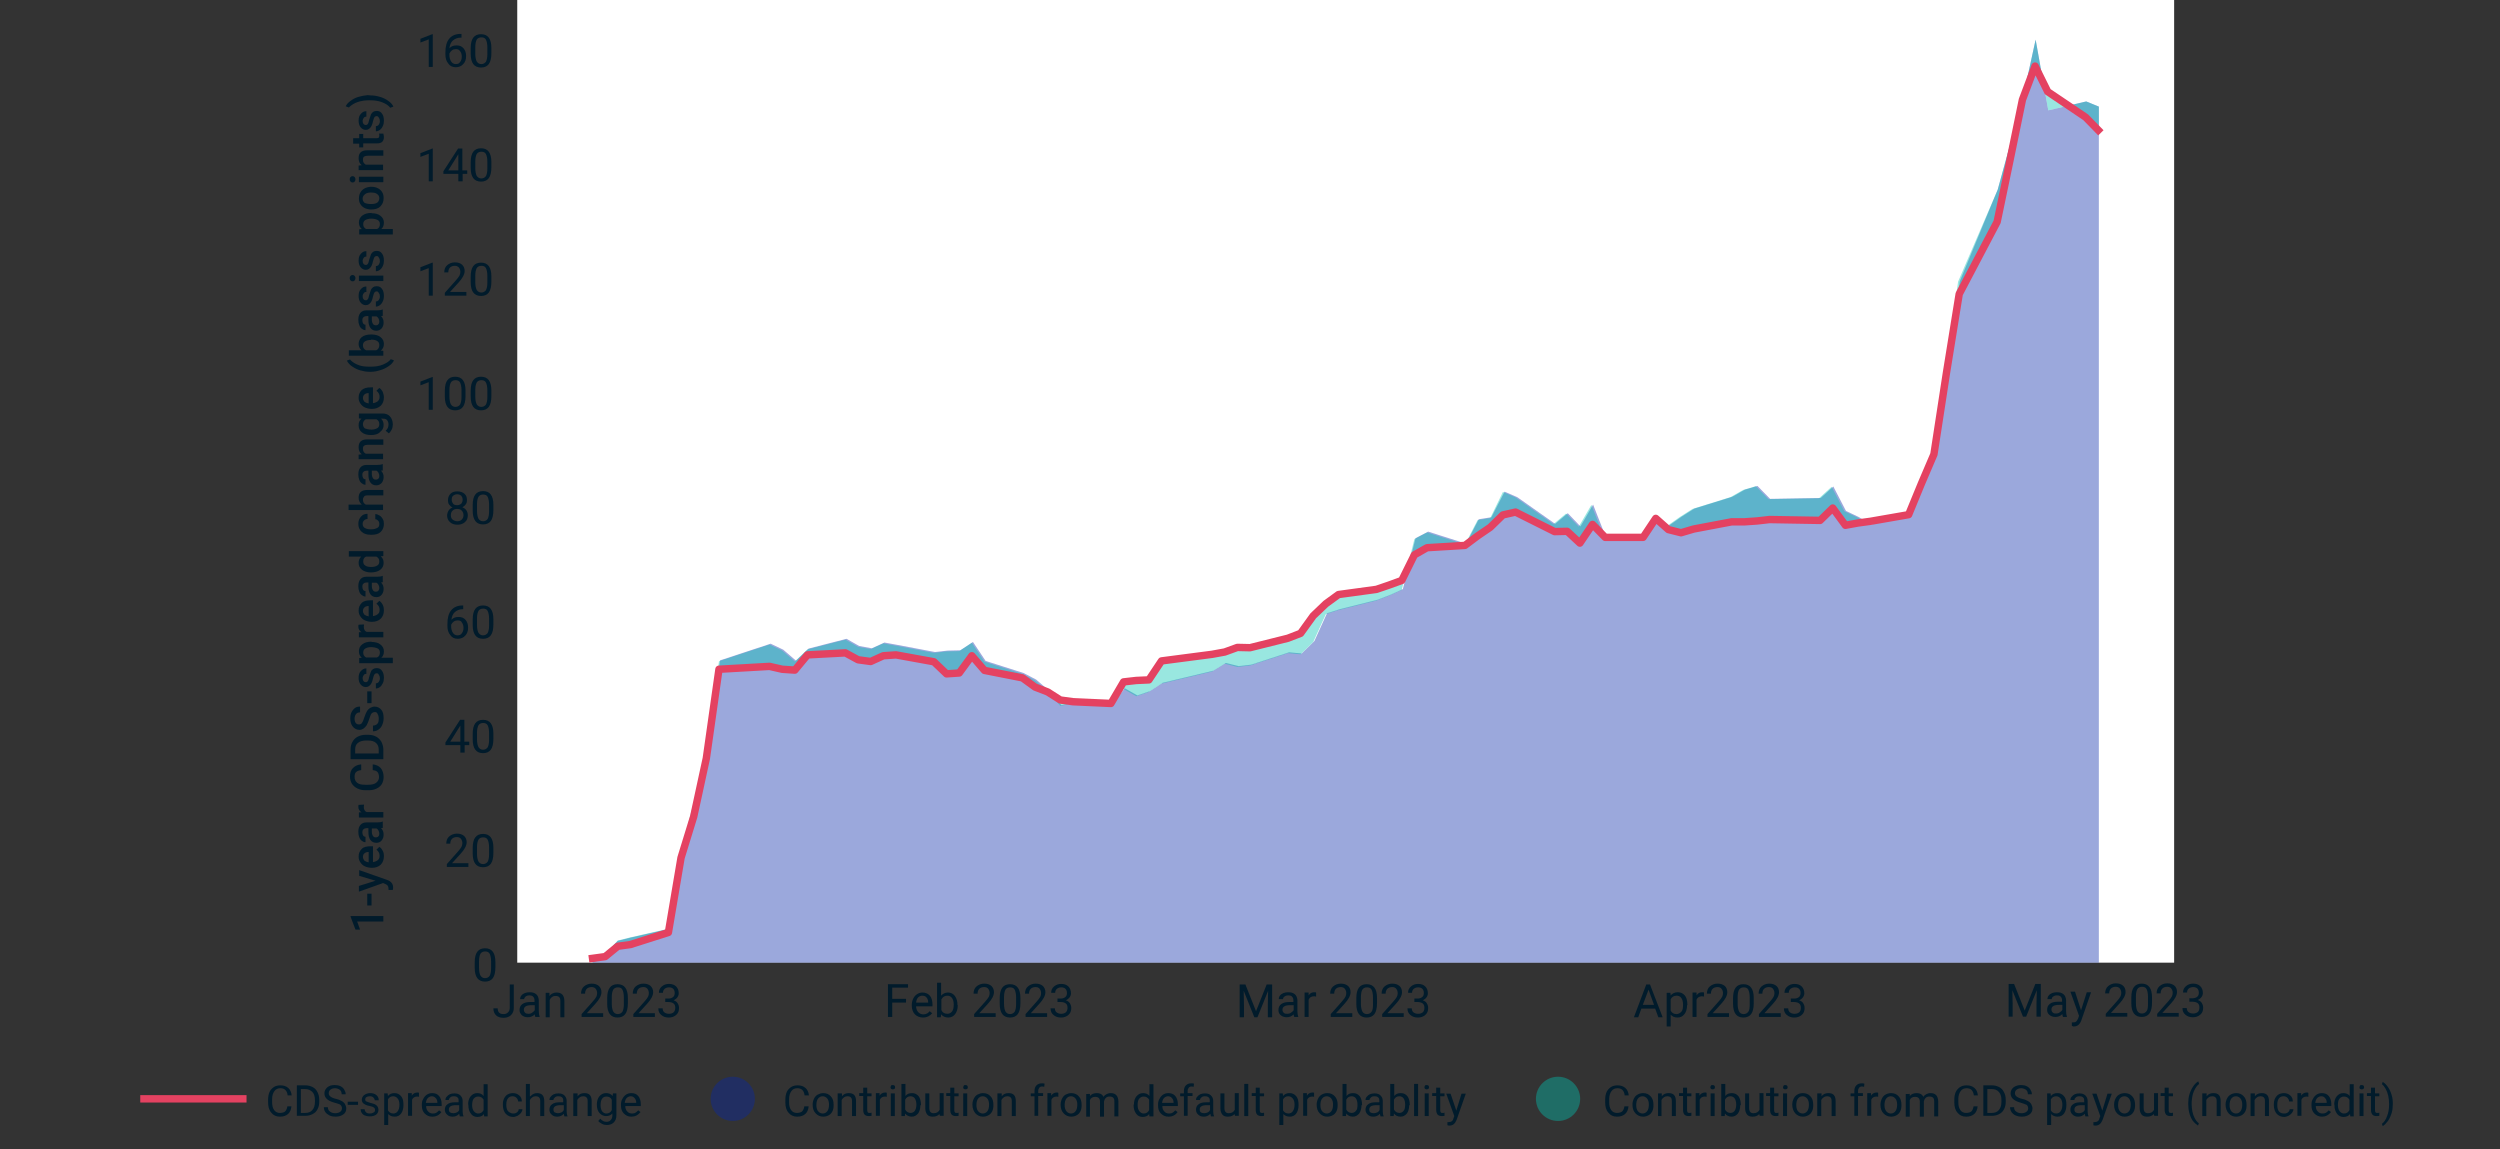 <?xml version="1.0" encoding="utf-8"?>
<!-- Generator: Adobe Illustrator 26.5.0, SVG Export Plug-In . SVG Version: 6.00 Build 0)  -->
<svg version="1.1" id="Layer_1" xmlns="http://www.w3.org/2000/svg" xmlns:xlink="http://www.w3.org/1999/xlink" x="0px" y="0px"
	 viewBox="0 0 870 400" style="enable-background:new 0 0 870 400;" xml:space="preserve">
<rect x="0" y="0" width="870" height="400" fill="#333333" stroke="none"/>
<style type="text/css">
	.st0{fill:none;}
	.st1{fill:#FFFFFF;}
	.st2{clip-path:url(#SVGID_00000091017065503360168940000015987028172582417565_);fill:#0626A9;fill-opacity:0.4;}
	.st3{clip-path:url(#SVGID_00000044174920890871127740000018413384173275777469_);fill:#00C4B3;fill-opacity:0.4;}
	.st4{enable-background:new    ;}
	.st5{fill:#011B2B;}
	
		.st6{clip-path:url(#SVGID_00000170981331301470284420000011120916495855977616_);fill:none;stroke:#E44261;stroke-width:2.583;stroke-linecap:square;stroke-linejoin:round;}
	.st7{fill:none;stroke:#E44261;stroke-width:2.583;stroke-linecap:square;stroke-linejoin:round;}
	.st8{opacity:0.4;fill:#0626A9;enable-background:new    ;}
	.st9{opacity:0.4;fill:#00C4B3;enable-background:new    ;}
</style>
<g id="figure_1">
	<g id="patch_1">
		<path class="st0" d="M87,434.2h744v-496H87V434.2z"/>
	</g>
	<g id="axes_1">
		<g id="patch_2">
			<path class="st1" d="M180,335h576.6V-2.3H180V335z"/>
		</g>
		<g id="PolyCollection_1">
			<g>
				<defs>
					<rect id="SVGID_1_" x="180" y="-2.3" width="576.6" height="337.3"/>
				</defs>
				<clipPath id="SVGID_00000147899828116096460030000009954371664934221721_">
					<use xlink:href="#SVGID_1_"  style="overflow:visible;"/>
				</clipPath>
				<path style="clip-path:url(#SVGID_00000147899828116096460030000009954371664934221721_);fill:#0626A9;fill-opacity:0.4;" d="
					M206.2,332.8v2.2h4.4h4.4h4.4h13.2h4.4h4.4h4.4h4.4h17.6h4.4h4.4h4.4h13.2h4.4h4.4h4.4h4.4h13.2h4.4h4.4h4.4h4.4H356h4.4h4.4
					h4.4h4.4h13.2h4.4h4.4h4.4h4.4H422h4.4h4.4h4.4h13.2h4.4h4.4h4.4h4.4h13.2h4.4h4.4h4.4h4.4h13.2h4.4h4.4h4.4h4.4H541h4.4h4.4
					h4.4h4.4h13.2h4.4h4.4h4.4h4.4h13.2h4.4h4.4h4.4h17.6h4.4h4.4h4.4h4.4h13.2h4.4h4.4h4.4h4.4h13.2h4.4h4.4h4.4h4.4H726h4.4V37.1
					l0,0l-4.4-1.8l-13.2,3.1l-4.4-24.6L704,33.9L699.6,50l-4.4,16l-13.2,31.9l-4.4,30.9l-4.4,26.9l-4.4,12.9l-4.4,10.5l-13.2,3.4
					l-4.4-2.6l-4.4-2.1l-4.4-8.5l-4.4,4l-17.6,0.3l-4.4-4.5l-4.4,1.3l-4.4,2.5l-13.2,4.1l-4.4,2.8l-4.4,3.1l-4.4-2.4l-4.4,6
					l-13.2,0.3l-4.4-11.2l-4.4,7.6l-4.4-4.6l-4.4,3.7l-13.2-9.3l-4.4-1.9L519,180l-4.4,0.7l-4.4,8.5l-13.2-4.2l-4.4,2.3l-4.4,17.7
					l-4.4,2l-4.4,1.7l-13.2,3.3l-4.4,1.4l-4.4,9.7l-4.4,4.3l-4.4-0.4l-13.2,4.3l-4.4,0.5l-4.4-1.1l-4.4,2.7l-17.6,4.2l-4.4,2.9
					l-4.4,1.5l-4.4-2.5l-4.4,5.8l-13.2-0.9l-4.4,1l-4.4-5.1l-4.4-3.8l-4.4-2.3l-13.2-4.2l-4.4-6.6l-4.4,2.9l-4.4,0.1l-4.4,0.5
					l-13.2-2.5l-4.4-0.8l-4.4,2l-4.4-0.8l-4.4-2.5l-13.2,3.4l-4.4,4.2l-4.4-3.8l-4.4-2.1l-17.6,5.8l-4.4,30.2l-4.4,19L237,296
					l-4.4,27.3l-13.2,3l-4.4,1.1l-4.4,4.6L206.2,332.8z"/>
			</g>
		</g>
		<g id="PolyCollection_2">
			<g>
				<defs>
					<rect id="SVGID_00000007392401148662472590000008929578250947124097_" x="180" y="-2.3" width="576.6" height="337.3"/>
				</defs>
				<clipPath id="SVGID_00000129188372509169977240000017653615516479422111_">
					<use xlink:href="#SVGID_00000007392401148662472590000008929578250947124097_"  style="overflow:visible;"/>
				</clipPath>
				<path style="clip-path:url(#SVGID_00000129188372509169977240000017653615516479422111_);fill:#00C4B3;fill-opacity:0.4;" d="
					M206.2,333.5v-0.7l4.4-0.9l4.4-4.6l4.4-1.1l13.2-3L237,296l4.4-16.7l4.4-19l4.4-30.2l17.6-5.8l4.4,2.1l4.4,3.8l4.4-4.2l13.2-3.4
					l4.4,2.5l4.4,0.8l4.4-2l4.4,0.8l13.2,2.5l4.4-0.5l4.4-0.1l4.4-2.9l4.4,6.6l13.2,4.2l4.4,2.3l4.4,3.8l4.4,5.1l4.4-1l13.2,0.9
					l4.4-5.8l4.4,2.5l4.4-1.5l4.4-2.9l17.6-4.2l4.4-2.7l4.4,1.1l4.4-0.5l13.2-4.3l4.4,0.4l4.4-4.3l4.4-9.7l4.4-1.4l13.2-3.3l4.4-1.7
					l4.4-2l4.4-17.7l4.4-2.3l13.2,4.2l4.4-8.5l4.4-0.7l4.4-9.1l4.4,1.9l13.2,9.3l4.4-3.7l4.4,4.6l4.4-7.6l4.4,11.2l13.2-0.3l4.4-6
					l4.4,2.4l4.4-3.1l4.4-2.8l13.2-4.1l4.4-2.5l4.4-1.3l4.4,4.5l17.6-0.3l4.4-4l4.4,8.5l4.4,2.1l4.4,2.6l13.2-3.4l4.4-10.5l4.4-12.9
					l4.4-26.9l4.4-30.9L695.2,66l4.4-16l4.4-16.1l4.4-20.1l4.4,24.6l13.2-3.1l4.4,1.8v8.2l0,0l-4.4-4.5l-13.2-8.9l-4.4-8.9L704,34.6
					L699.6,56l-4.4,21.1l-13.2,25.1l-4.4,27.2l-4.4,28.6l-4.4,10.3l-4.4,10.7l-13.2,2.3l-4.4,0.6l-4.4,0.8l-4.4-6l-4.4,4.3
					l-17.6-0.3l-4.4,0.5l-4.4,0.3l-4.4,0l-13.2,2.5l-4.4,1.3l-4.4-1.1l-4.4-3.9l-4.4,6.6l-13.2,0l-4.4-4.5l-4.4,6.5l-4.4-4.1
					L541,185l-13.2-6.8l-4.4,1l-4.4,4.3l-4.4,3l-4.4,3.3l-13.2,0.8l-4.4,2.5l-4.4,8.9l-4.4,1.6l-4.4,1.5l-13.2,1.8l-4.4,3.2
					l-4.4,4.2l-4.4,6.1l-4.4,1.7l-13.2,3.3l-4.4-0.1l-4.4,1.6l-4.4,0.8l-17.6,2.3l-4.4,6.6l-4.4,0.2l-4.4,0.5l-4.4,7.5l-13.2-0.6
					l-4.4-0.6l-4.4-2.8l-4.4-1.7l-4.4-3.2l-13.2-2.6l-4.4-5.1l-4.4,6l-4.4,0.3l-4.4-4.2l-13.2-2.4l-4.4,0.3l-4.4,2l-4.4-0.6
					l-4.4-2.4l-13.2,0.7l-4.4,5.3l-4.4-0.3l-4.4-1l-17.6,1l-4.4,31l-4.4,20.3l-4.4,14.3l-4.4,26l-13.2,4.2l-4.4,0.6l-4.4,3.6
					L206.2,333.5z"/>
			</g>
		</g>
		<g id="matplotlib.axis_1">
			<g id="xtick_1">
				<g id="line2d_1">
				</g>
				<g id="text_1">
					<g class="st4">
						<path class="st5" d="M177.3,342.6h1.5v8.1c0,1.1-0.3,1.9-1,2.6c-0.7,0.6-1.5,0.9-2.6,0.9c-1.1,0-2-0.3-2.6-0.9
							c-0.6-0.6-0.9-1.4-0.9-2.4h1.5c0,0.7,0.2,1.2,0.5,1.5c0.4,0.4,0.9,0.5,1.6,0.5c0.6,0,1.1-0.2,1.5-0.6s0.6-0.9,0.6-1.6V342.6z"
							/>
						<path class="st5" d="M186.3,353.9c-0.1-0.2-0.2-0.5-0.2-0.9c-0.7,0.7-1.5,1-2.4,1c-0.8,0-1.5-0.2-2.1-0.7
							c-0.5-0.5-0.8-1.1-0.8-1.8c0-0.9,0.3-1.6,1-2.1c0.7-0.5,1.6-0.7,2.8-0.7h1.4v-0.7c0-0.5-0.2-0.9-0.5-1.2
							c-0.3-0.3-0.7-0.4-1.3-0.4c-0.5,0-0.9,0.1-1.3,0.4c-0.3,0.3-0.5,0.6-0.5,0.9H181c0-0.4,0.1-0.8,0.4-1.2
							c0.3-0.4,0.7-0.7,1.2-0.9c0.5-0.2,1.1-0.3,1.7-0.3c1,0,1.7,0.2,2.3,0.7c0.6,0.5,0.8,1.2,0.9,2v3.9c0,0.8,0.1,1.4,0.3,1.9v0.1
							H186.3z M183.9,352.8c0.5,0,0.9-0.1,1.3-0.4s0.7-0.5,0.9-0.9v-1.7h-1.1c-1.8,0-2.7,0.5-2.7,1.6c0,0.5,0.2,0.8,0.5,1.1
							C183,352.7,183.4,352.8,183.9,352.8z"/>
						<path class="st5" d="M191.2,345.5l0,1.1c0.6-0.8,1.5-1.2,2.5-1.2c1.8,0,2.7,1,2.7,3v5.6H195v-5.6c0-0.6-0.1-1.1-0.4-1.4
							s-0.7-0.4-1.3-0.4c-0.5,0-0.9,0.1-1.2,0.4c-0.4,0.2-0.6,0.6-0.8,1v6h-1.4v-8.5H191.2z"/>
						<path class="st5" d="M209.9,353.9h-7.5v-1l3.9-4.4c0.6-0.7,1-1.2,1.2-1.6c0.2-0.4,0.3-0.8,0.3-1.3c0-0.6-0.2-1.1-0.5-1.5
							s-0.8-0.6-1.4-0.6c-0.7,0-1.3,0.2-1.7,0.6s-0.6,1-0.6,1.7h-1.4c0-1,0.3-1.9,1-2.5c0.7-0.6,1.6-1,2.7-1c1.1,0,1.9,0.3,2.5,0.8
							c0.6,0.6,0.9,1.3,0.9,2.2c0,1.1-0.7,2.5-2.1,4l-3,3.3h5.7V353.9z"/>
						<path class="st5" d="M218.5,349.1c0,1.7-0.3,3-0.9,3.8s-1.5,1.2-2.7,1.2c-1.2,0-2.1-0.4-2.7-1.2c-0.6-0.8-0.9-2-0.9-3.6v-1.9
							c0-1.7,0.3-2.9,0.9-3.7s1.5-1.2,2.7-1.2c1.2,0,2.1,0.4,2.7,1.2s0.9,2,0.9,3.6V349.1z M217.1,347.1c0-1.2-0.2-2.1-0.5-2.7
							s-0.9-0.8-1.6-0.8c-0.7,0-1.3,0.3-1.6,0.8c-0.3,0.6-0.5,1.4-0.5,2.6v2.3c0,1.2,0.2,2.1,0.5,2.7c0.4,0.6,0.9,0.9,1.6,0.9
							c0.7,0,1.2-0.3,1.6-0.8c0.3-0.6,0.5-1.4,0.5-2.6V347.1z"/>
						<path class="st5" d="M227.9,353.9h-7.5v-1l3.9-4.4c0.6-0.7,1-1.2,1.2-1.6c0.2-0.4,0.3-0.8,0.3-1.3c0-0.6-0.2-1.1-0.5-1.5
							s-0.8-0.6-1.4-0.6c-0.7,0-1.3,0.2-1.7,0.6s-0.6,1-0.6,1.7h-1.4c0-1,0.3-1.9,1-2.5c0.7-0.6,1.6-1,2.7-1c1.1,0,1.9,0.3,2.5,0.8
							c0.6,0.6,0.9,1.3,0.9,2.2c0,1.1-0.7,2.5-2.1,4l-3,3.3h5.7V353.9z"/>
						<path class="st5" d="M231.5,347.5h1.1c0.7,0,1.2-0.2,1.6-0.5s0.6-0.8,0.6-1.4c0-1.3-0.7-2-2-2c-0.6,0-1.1,0.2-1.5,0.5
							c-0.4,0.4-0.6,0.8-0.6,1.4h-1.4c0-0.9,0.3-1.6,1-2.2c0.7-0.6,1.5-0.9,2.5-0.9c1.1,0,1.9,0.3,2.5,0.9s0.9,1.4,0.9,2.4
							c0,0.5-0.2,1-0.5,1.4s-0.8,0.8-1.3,1c0.6,0.2,1.1,0.5,1.4,1c0.3,0.5,0.5,1,0.5,1.7c0,1-0.3,1.8-1,2.4
							c-0.7,0.6-1.5,0.9-2.6,0.9c-1.1,0-1.9-0.3-2.6-0.9c-0.7-0.6-1-1.3-1-2.3h1.5c0,0.6,0.2,1.1,0.6,1.4s0.9,0.5,1.6,0.5
							c0.7,0,1.2-0.2,1.6-0.5c0.4-0.4,0.6-0.9,0.6-1.6c0-0.7-0.2-1.2-0.6-1.5s-1-0.5-1.8-0.5h-1.1V347.5z"/>
					</g>
				</g>
			</g>
			<g id="xtick_2">
				<g id="line2d_2">
				</g>
				<g id="text_2">
					<g class="st4">
						<path class="st5" d="M315.3,348.9h-4.8v5h-1.5v-11.4h7v1.2h-5.5v3.9h4.8V348.9z"/>
						<path class="st5" d="M321.2,354.1c-1.1,0-2.1-0.4-2.8-1.1s-1.1-1.8-1.1-3v-0.3c0-0.8,0.2-1.6,0.5-2.2s0.8-1.2,1.3-1.5
							c0.6-0.4,1.2-0.6,1.9-0.6c1.1,0,2,0.4,2.6,1.1s0.9,1.8,0.9,3.1v0.6h-5.7c0,0.8,0.3,1.5,0.7,2c0.5,0.5,1.1,0.8,1.8,0.8
							c0.5,0,0.9-0.1,1.3-0.3c0.4-0.2,0.7-0.5,0.9-0.8l0.9,0.7C323.7,353.5,322.6,354.1,321.2,354.1z M321,346.5
							c-0.6,0-1.1,0.2-1.5,0.6c-0.4,0.4-0.6,1-0.7,1.8h4.2v-0.1c0-0.7-0.2-1.3-0.6-1.7C322.1,346.7,321.6,346.5,321,346.5z"/>
						<path class="st5" d="M333.3,349.8c0,1.3-0.3,2.3-0.9,3.1s-1.4,1.2-2.4,1.2c-1.1,0-1.9-0.4-2.5-1.1l-0.1,1h-1.3v-12h1.4v4.5
							c0.6-0.7,1.4-1.1,2.4-1.1c1,0,1.8,0.4,2.4,1.2s0.9,1.8,0.9,3.2V349.8z M331.9,349.6c0-1-0.2-1.7-0.6-2.3
							c-0.4-0.5-0.9-0.8-1.6-0.8c-1,0-1.6,0.4-2.1,1.3v3.7c0.4,0.9,1.1,1.3,2.1,1.3c0.7,0,1.2-0.3,1.6-0.8
							C331.7,351.5,331.9,350.7,331.9,349.6z"/>
						<path class="st5" d="M346.4,353.9H339v-1l3.9-4.4c0.6-0.7,1-1.2,1.2-1.6c0.2-0.4,0.3-0.8,0.3-1.3c0-0.6-0.2-1.1-0.5-1.5
							s-0.8-0.6-1.4-0.6c-0.7,0-1.3,0.2-1.7,0.6s-0.6,1-0.6,1.7h-1.4c0-1,0.3-1.9,1-2.5c0.7-0.6,1.6-1,2.7-1c1.1,0,1.9,0.3,2.5,0.8
							c0.6,0.6,0.9,1.3,0.9,2.2c0,1.1-0.7,2.5-2.1,4l-3,3.3h5.7V353.9z"/>
						<path class="st5" d="M355.1,349.1c0,1.7-0.3,3-0.9,3.8s-1.5,1.2-2.7,1.2c-1.2,0-2.1-0.4-2.7-1.2c-0.6-0.8-0.9-2-0.9-3.6v-1.9
							c0-1.7,0.3-2.9,0.9-3.7s1.5-1.2,2.7-1.2c1.2,0,2.1,0.4,2.7,1.2s0.9,2,0.9,3.6V349.1z M353.6,347.1c0-1.2-0.2-2.1-0.5-2.7
							s-0.9-0.8-1.6-0.8c-0.7,0-1.3,0.3-1.6,0.8c-0.3,0.6-0.5,1.4-0.5,2.6v2.3c0,1.2,0.2,2.1,0.5,2.7c0.4,0.6,0.9,0.9,1.6,0.9
							c0.7,0,1.2-0.3,1.6-0.8c0.3-0.6,0.5-1.4,0.5-2.6V347.1z"/>
						<path class="st5" d="M364.4,353.9h-7.5v-1l3.9-4.4c0.6-0.7,1-1.2,1.2-1.6c0.2-0.4,0.3-0.8,0.3-1.3c0-0.6-0.2-1.1-0.5-1.5
							s-0.8-0.6-1.4-0.6c-0.7,0-1.3,0.2-1.7,0.6s-0.6,1-0.6,1.7h-1.4c0-1,0.3-1.9,1-2.5c0.7-0.6,1.6-1,2.7-1c1.1,0,1.9,0.3,2.5,0.8
							c0.6,0.6,0.9,1.3,0.9,2.2c0,1.1-0.7,2.5-2.1,4l-3,3.3h5.7V353.9z"/>
						<path class="st5" d="M368,347.5h1.1c0.7,0,1.2-0.2,1.6-0.5s0.6-0.8,0.6-1.4c0-1.3-0.7-2-2-2c-0.6,0-1.1,0.2-1.5,0.5
							c-0.4,0.4-0.6,0.8-0.6,1.4h-1.4c0-0.9,0.3-1.6,1-2.2c0.7-0.6,1.5-0.9,2.5-0.9c1.1,0,1.9,0.3,2.5,0.9s0.9,1.4,0.9,2.4
							c0,0.5-0.2,1-0.5,1.4s-0.8,0.8-1.3,1c0.6,0.2,1.1,0.5,1.4,1c0.3,0.5,0.5,1,0.5,1.7c0,1-0.3,1.8-1,2.4
							c-0.7,0.6-1.5,0.9-2.6,0.9c-1.1,0-1.9-0.3-2.6-0.9c-0.7-0.6-1-1.3-1-2.3h1.5c0,0.6,0.2,1.1,0.6,1.4s0.9,0.5,1.6,0.5
							c0.7,0,1.2-0.2,1.6-0.5c0.4-0.4,0.6-0.9,0.6-1.6c0-0.7-0.2-1.2-0.6-1.5s-1-0.5-1.8-0.5H368V347.5z"/>
					</g>
				</g>
			</g>
			<g id="xtick_3">
				<g id="line2d_3">
				</g>
				<g id="text_3">
					<g class="st4">
						<path class="st5" d="M433.4,342.6l3.7,9.3l3.7-9.3h1.9v11.4h-1.5v-4.4l0.1-4.8l-3.7,9.2h-1.1l-3.7-9.2l0.1,4.8v4.4h-1.5v-11.4
							H433.4z"/>
						<path class="st5" d="M450.4,353.9c-0.1-0.2-0.2-0.5-0.2-0.9c-0.7,0.7-1.5,1-2.4,1c-0.8,0-1.5-0.2-2.1-0.7s-0.8-1.1-0.8-1.8
							c0-0.9,0.3-1.6,1-2.1s1.6-0.7,2.8-0.7h1.4v-0.7c0-0.5-0.2-0.9-0.5-1.2s-0.7-0.4-1.3-0.4c-0.5,0-0.9,0.1-1.3,0.4
							s-0.5,0.6-0.5,0.9h-1.5c0-0.4,0.1-0.8,0.4-1.2s0.7-0.7,1.2-0.9s1.1-0.3,1.7-0.3c1,0,1.7,0.2,2.3,0.7s0.8,1.2,0.9,2v3.9
							c0,0.8,0.1,1.4,0.3,1.9v0.1H450.4z M448,352.8c0.5,0,0.9-0.1,1.3-0.4s0.7-0.5,0.9-0.9v-1.7H449c-1.8,0-2.7,0.5-2.7,1.6
							c0,0.5,0.2,0.8,0.5,1.1S447.5,352.8,448,352.8z"/>
						<path class="st5" d="M458,346.8c-0.2,0-0.5-0.1-0.7-0.1c-0.9,0-1.6,0.4-1.9,1.2v6h-1.4v-8.5h1.4l0,1c0.5-0.8,1.1-1.1,2-1.1
							c0.3,0,0.5,0,0.6,0.1V346.8z"/>
						<path class="st5" d="M470.6,353.9h-7.5v-1l3.9-4.4c0.6-0.7,1-1.2,1.2-1.6s0.3-0.8,0.3-1.3c0-0.6-0.2-1.1-0.5-1.5
							s-0.8-0.6-1.4-0.6c-0.7,0-1.3,0.2-1.7,0.6s-0.6,1-0.6,1.7h-1.4c0-1,0.3-1.9,1-2.5s1.6-1,2.7-1c1.1,0,1.9,0.3,2.5,0.8
							s0.9,1.3,0.9,2.2c0,1.1-0.7,2.5-2.1,4l-3,3.3h5.7V353.9z"/>
						<path class="st5" d="M479.2,349.1c0,1.7-0.3,3-0.9,3.8s-1.5,1.2-2.7,1.2c-1.2,0-2.1-0.4-2.7-1.2s-0.9-2-0.9-3.6v-1.9
							c0-1.7,0.3-2.9,0.9-3.7s1.5-1.2,2.7-1.2c1.2,0,2.1,0.4,2.7,1.2s0.9,2,0.9,3.6V349.1z M477.8,347.1c0-1.2-0.2-2.1-0.5-2.7
							s-0.9-0.8-1.6-0.8c-0.7,0-1.3,0.3-1.6,0.8s-0.5,1.4-0.5,2.6v2.3c0,1.2,0.2,2.1,0.5,2.7s0.9,0.9,1.6,0.9c0.7,0,1.2-0.3,1.6-0.8
							s0.5-1.4,0.5-2.6V347.1z"/>
						<path class="st5" d="M488.5,353.9h-7.5v-1l3.9-4.4c0.6-0.7,1-1.2,1.2-1.6s0.3-0.8,0.3-1.3c0-0.6-0.2-1.1-0.5-1.5
							s-0.8-0.6-1.4-0.6c-0.7,0-1.3,0.2-1.7,0.6s-0.6,1-0.6,1.7h-1.4c0-1,0.3-1.9,1-2.5s1.6-1,2.7-1c1.1,0,1.9,0.3,2.5,0.8
							s0.9,1.3,0.9,2.2c0,1.1-0.7,2.5-2.1,4l-3,3.3h5.7V353.9z"/>
						<path class="st5" d="M492.2,347.5h1.1c0.7,0,1.2-0.2,1.6-0.5s0.6-0.8,0.6-1.4c0-1.3-0.7-2-2-2c-0.6,0-1.1,0.2-1.5,0.5
							s-0.6,0.8-0.6,1.4H490c0-0.9,0.3-1.6,1-2.2s1.5-0.9,2.5-0.9c1.1,0,1.9,0.3,2.5,0.9s0.9,1.4,0.9,2.4c0,0.5-0.2,1-0.5,1.4
							s-0.8,0.8-1.3,1c0.6,0.2,1.1,0.5,1.4,1s0.5,1,0.5,1.7c0,1-0.3,1.8-1,2.4s-1.5,0.9-2.6,0.9s-1.9-0.3-2.6-0.9s-1-1.3-1-2.3h1.5
							c0,0.6,0.2,1.1,0.6,1.4s0.9,0.5,1.6,0.5c0.7,0,1.2-0.2,1.6-0.5s0.6-0.9,0.6-1.6c0-0.7-0.2-1.2-0.6-1.5s-1-0.5-1.8-0.5h-1.1
							V347.5z"/>
					</g>
				</g>
			</g>
			<g id="xtick_4">
				<g id="line2d_4">
				</g>
				<g id="text_4">
					<g class="st4">
						<path class="st5" d="M576,351h-4.8l-1.1,3h-1.5l4.3-11.4h1.3l4.4,11.4h-1.5L576,351z M571.7,349.7h3.9l-1.9-5.3L571.7,349.7z"
							/>
						<path class="st5" d="M587.1,349.8c0,1.3-0.3,2.3-0.9,3.1s-1.4,1.2-2.4,1.2c-1,0-1.8-0.3-2.4-1v4.1H580v-11.7h1.3l0.1,0.9
							c0.6-0.7,1.4-1.1,2.5-1.1c1,0,1.8,0.4,2.4,1.1s0.9,1.8,0.9,3.2V349.8z M585.7,349.6c0-1-0.2-1.7-0.6-2.3s-1-0.8-1.7-0.8
							c-0.9,0-1.5,0.4-2,1.2v4c0.4,0.8,1.1,1.2,2,1.2c0.7,0,1.2-0.3,1.7-0.8S585.7,350.7,585.7,349.6z"/>
						<path class="st5" d="M593,346.8c-0.2,0-0.5-0.1-0.7-0.1c-0.9,0-1.6,0.4-1.9,1.2v6h-1.4v-8.5h1.4l0,1c0.5-0.8,1.1-1.1,2-1.1
							c0.3,0,0.5,0,0.6,0.1V346.8z"/>
						<path class="st5" d="M601.7,353.9h-7.5v-1l3.9-4.4c0.6-0.7,1-1.2,1.2-1.6s0.3-0.8,0.3-1.3c0-0.6-0.2-1.1-0.5-1.5
							s-0.8-0.6-1.4-0.6c-0.7,0-1.3,0.2-1.7,0.6s-0.6,1-0.6,1.7H594c0-1,0.3-1.9,1-2.5s1.6-1,2.7-1c1.1,0,1.9,0.3,2.5,0.8
							s0.9,1.3,0.9,2.2c0,1.1-0.7,2.5-2.1,4l-3,3.3h5.7V353.9z"/>
						<path class="st5" d="M610.3,349.1c0,1.7-0.3,3-0.9,3.8s-1.5,1.2-2.7,1.2c-1.2,0-2.1-0.4-2.7-1.2s-0.9-2-0.9-3.6v-1.9
							c0-1.7,0.3-2.9,0.9-3.7s1.5-1.2,2.7-1.2c1.2,0,2.1,0.4,2.7,1.2s0.9,2,0.9,3.6V349.1z M608.9,347.1c0-1.2-0.2-2.1-0.5-2.7
							s-0.9-0.8-1.6-0.8c-0.7,0-1.3,0.3-1.6,0.8s-0.5,1.4-0.5,2.6v2.3c0,1.2,0.2,2.1,0.5,2.7s0.9,0.9,1.6,0.9c0.7,0,1.2-0.3,1.6-0.8
							s0.5-1.4,0.5-2.6V347.1z"/>
						<path class="st5" d="M619.6,353.9h-7.5v-1l3.9-4.4c0.6-0.7,1-1.2,1.2-1.6s0.3-0.8,0.3-1.3c0-0.6-0.2-1.1-0.5-1.5
							s-0.8-0.6-1.4-0.6c-0.7,0-1.3,0.2-1.7,0.6s-0.6,1-0.6,1.7H612c0-1,0.3-1.9,1-2.5s1.6-1,2.7-1c1.1,0,1.9,0.3,2.5,0.8
							s0.9,1.3,0.9,2.2c0,1.1-0.7,2.5-2.1,4l-3,3.3h5.7V353.9z"/>
						<path class="st5" d="M623.3,347.5h1.1c0.7,0,1.2-0.2,1.6-0.5s0.6-0.8,0.6-1.4c0-1.3-0.7-2-2-2c-0.6,0-1.1,0.2-1.5,0.5
							s-0.6,0.8-0.6,1.4H621c0-0.9,0.3-1.6,1-2.2s1.5-0.9,2.5-0.9c1.1,0,1.9,0.3,2.5,0.9s0.9,1.4,0.9,2.4c0,0.5-0.2,1-0.5,1.4
							s-0.8,0.8-1.3,1c0.6,0.2,1.1,0.5,1.4,1s0.5,1,0.5,1.7c0,1-0.3,1.8-1,2.4s-1.5,0.9-2.6,0.9s-1.9-0.3-2.6-0.9s-1-1.3-1-2.3h1.5
							c0,0.6,0.2,1.1,0.6,1.4s0.9,0.5,1.6,0.5c0.7,0,1.2-0.2,1.6-0.5s0.6-0.9,0.6-1.6c0-0.7-0.2-1.2-0.6-1.5s-1-0.5-1.8-0.5h-1.1
							V347.5z"/>
					</g>
				</g>
			</g>
			<g id="xtick_5">
				<g id="line2d_5">
				</g>
				<g id="text_5">
					<g class="st4">
						<path class="st5" d="M700.9,342.4l3.7,9.3l3.7-9.3h1.9v11.4h-1.5v-4.4l0.1-4.8l-3.7,9.2h-1.1l-3.7-9.2l0.1,4.8v4.4H699v-11.4
							H700.9z"/>
						<path class="st5" d="M717.9,353.8c-0.1-0.2-0.2-0.5-0.2-0.9c-0.7,0.7-1.5,1-2.4,1c-0.8,0-1.5-0.2-2.1-0.7s-0.8-1.1-0.8-1.8
							c0-0.9,0.3-1.6,1-2.1s1.6-0.7,2.8-0.7h1.4V348c0-0.5-0.2-0.9-0.5-1.2s-0.7-0.4-1.3-0.4c-0.5,0-0.9,0.1-1.3,0.4
							s-0.5,0.6-0.5,0.9h-1.5c0-0.4,0.1-0.8,0.4-1.2s0.7-0.7,1.2-0.9s1.1-0.3,1.7-0.3c1,0,1.7,0.2,2.3,0.7s0.8,1.2,0.9,2v3.9
							c0,0.8,0.1,1.4,0.3,1.9v0.1H717.9z M715.5,352.7c0.5,0,0.9-0.1,1.3-0.4s0.7-0.5,0.9-0.9v-1.7h-1.1c-1.8,0-2.7,0.5-2.7,1.6
							c0,0.5,0.2,0.8,0.5,1.1S715.1,352.7,715.5,352.7z"/>
						<path class="st5" d="M724.2,351.6l2-6.3h1.5l-3.4,9.8c-0.5,1.4-1.4,2.1-2.5,2.1l-0.3,0L721,357v-1.2l0.4,0
							c0.5,0,0.9-0.1,1.1-0.3s0.5-0.6,0.7-1.1l0.3-0.9l-3-8.4h1.6L724.2,351.6z"/>
						<path class="st5" d="M740.3,353.8h-7.5v-1l3.9-4.4c0.6-0.7,1-1.2,1.2-1.6s0.3-0.8,0.3-1.3c0-0.6-0.2-1.1-0.5-1.5
							s-0.8-0.6-1.4-0.6c-0.7,0-1.3,0.2-1.7,0.6s-0.6,1-0.6,1.7h-1.4c0-1,0.3-1.9,1-2.5s1.6-1,2.7-1c1.1,0,1.9,0.3,2.5,0.8
							s0.9,1.3,0.9,2.2c0,1.1-0.7,2.5-2.1,4l-3,3.3h5.7V353.8z"/>
						<path class="st5" d="M748.9,348.9c0,1.7-0.3,3-0.9,3.8s-1.5,1.2-2.7,1.2c-1.2,0-2.1-0.4-2.7-1.2s-0.9-2-0.9-3.6v-1.9
							c0-1.7,0.3-2.9,0.9-3.7s1.5-1.2,2.7-1.2c1.2,0,2.1,0.4,2.7,1.2s0.9,2,0.9,3.6V348.9z M747.5,346.9c0-1.2-0.2-2.1-0.5-2.7
							s-0.9-0.8-1.6-0.8c-0.7,0-1.3,0.3-1.6,0.8s-0.5,1.4-0.5,2.6v2.3c0,1.2,0.2,2.1,0.5,2.7s0.9,0.9,1.6,0.9c0.7,0,1.2-0.3,1.6-0.8
							s0.5-1.4,0.5-2.6V346.9z"/>
						<path class="st5" d="M758.2,353.8h-7.5v-1l3.9-4.4c0.6-0.7,1-1.2,1.2-1.6s0.3-0.8,0.3-1.3c0-0.6-0.2-1.1-0.5-1.5
							s-0.8-0.6-1.4-0.6c-0.7,0-1.3,0.2-1.7,0.6s-0.6,1-0.6,1.7h-1.4c0-1,0.3-1.9,1-2.5s1.6-1,2.7-1c1.1,0,1.9,0.3,2.5,0.8
							s0.9,1.3,0.9,2.2c0,1.1-0.7,2.5-2.1,4l-3,3.3h5.7V353.8z"/>
						<path class="st5" d="M761.9,347.4h1.1c0.7,0,1.2-0.2,1.6-0.5s0.6-0.8,0.6-1.4c0-1.3-0.7-2-2-2c-0.6,0-1.1,0.2-1.5,0.5
							s-0.6,0.8-0.6,1.4h-1.4c0-0.9,0.3-1.6,1-2.2s1.5-0.9,2.5-0.9c1.1,0,1.9,0.3,2.5,0.9s0.9,1.4,0.9,2.4c0,0.5-0.2,1-0.5,1.4
							s-0.8,0.8-1.3,1c0.6,0.2,1.1,0.5,1.4,1s0.5,1,0.5,1.7c0,1-0.3,1.8-1,2.4s-1.5,0.9-2.6,0.9s-1.9-0.3-2.6-0.9s-1-1.3-1-2.3h1.5
							c0,0.6,0.2,1.1,0.6,1.4s0.9,0.5,1.6,0.5c0.7,0,1.2-0.2,1.6-0.5s0.6-0.9,0.6-1.6c0-0.7-0.2-1.2-0.6-1.5s-1-0.5-1.8-0.5h-1.1
							V347.4z"/>
					</g>
				</g>
			</g>
		</g>
		<g id="matplotlib.axis_2">
			<g id="ytick_1">
				<g id="line2d_6">
				</g>
				<g id="text_6">
					<g class="st4">
						<path class="st5" d="M172.4,336.6c0,1.7-0.3,3-0.9,3.8s-1.5,1.2-2.7,1.2c-1.2,0-2.1-0.4-2.7-1.2c-0.6-0.8-0.9-2-0.9-3.6v-1.9
							c0-1.7,0.3-2.9,0.9-3.7s1.5-1.2,2.7-1.2c1.2,0,2.1,0.4,2.7,1.2s0.9,2,0.9,3.6V336.6z M170.9,334.6c0-1.2-0.2-2.1-0.5-2.7
							s-0.9-0.8-1.6-0.8c-0.7,0-1.3,0.3-1.6,0.8c-0.3,0.6-0.5,1.4-0.5,2.6v2.3c0,1.2,0.2,2.1,0.5,2.7c0.4,0.6,0.9,0.9,1.6,0.9
							c0.7,0,1.2-0.3,1.6-0.8c0.3-0.6,0.5-1.4,0.5-2.6V334.6z"/>
					</g>
				</g>
			</g>
			<g id="ytick_2">
				<g id="line2d_7">
				</g>
				<g id="text_7">
					<g class="st4">
						<path class="st5" d="M163,301.7h-7.5v-1l3.9-4.4c0.6-0.7,1-1.2,1.2-1.6c0.2-0.4,0.3-0.8,0.3-1.3c0-0.6-0.2-1.1-0.5-1.5
							s-0.8-0.6-1.4-0.6c-0.7,0-1.3,0.2-1.7,0.6s-0.6,1-0.6,1.7h-1.4c0-1,0.3-1.9,1-2.5c0.7-0.6,1.6-1,2.7-1c1.1,0,1.9,0.3,2.5,0.8
							c0.6,0.6,0.9,1.3,0.9,2.2c0,1.1-0.7,2.5-2.1,4l-3,3.3h5.7V301.7z"/>
						<path class="st5" d="M171.7,296.8c0,1.7-0.3,3-0.9,3.8s-1.5,1.2-2.7,1.2c-1.2,0-2.1-0.4-2.7-1.2c-0.6-0.8-0.9-2-0.9-3.6v-1.9
							c0-1.7,0.3-2.9,0.9-3.7s1.5-1.2,2.7-1.2c1.2,0,2.1,0.4,2.7,1.2s0.9,2,0.9,3.6V296.8z M170.2,294.9c0-1.2-0.2-2.1-0.5-2.7
							s-0.9-0.8-1.6-0.8c-0.7,0-1.3,0.3-1.6,0.8c-0.3,0.6-0.5,1.4-0.5,2.6v2.3c0,1.2,0.2,2.1,0.5,2.7c0.4,0.6,0.9,0.9,1.6,0.9
							c0.7,0,1.2-0.3,1.6-0.8c0.3-0.6,0.5-1.4,0.5-2.6V294.9z"/>
					</g>
				</g>
			</g>
			<g id="ytick_3">
				<g id="line2d_8">
				</g>
				<g id="text_8">
					<g class="st4">
						<path class="st5" d="M161.7,258.1h1.6v1.2h-1.6v2.6h-1.5v-2.6H155v-0.9l5.1-7.9h1.5V258.1z M156.7,258.1h3.5v-5.6l-0.2,0.3
							L156.7,258.1z"/>
						<path class="st5" d="M171.7,257.1c0,1.7-0.3,3-0.9,3.8s-1.5,1.2-2.7,1.2c-1.2,0-2.1-0.4-2.7-1.2c-0.6-0.8-0.9-2-0.9-3.6v-1.9
							c0-1.7,0.3-2.9,0.9-3.7s1.5-1.2,2.7-1.2c1.2,0,2.1,0.4,2.7,1.2s0.9,2,0.9,3.6V257.1z M170.2,255.1c0-1.2-0.2-2.1-0.5-2.7
							s-0.9-0.8-1.6-0.8c-0.7,0-1.3,0.3-1.6,0.8c-0.3,0.6-0.5,1.4-0.5,2.6v2.3c0,1.2,0.2,2.1,0.5,2.7c0.4,0.6,0.9,0.9,1.6,0.9
							c0.7,0,1.2-0.3,1.6-0.8c0.3-0.6,0.5-1.4,0.5-2.6V255.1z"/>
					</g>
				</g>
			</g>
			<g id="ytick_4">
				<g id="line2d_9">
				</g>
				<g id="text_9">
					<g class="st4">
						<path class="st5" d="M161.2,210.8v1.2H161c-1.1,0-2,0.4-2.7,1c-0.7,0.6-1.1,1.6-1.2,2.7c0.6-0.7,1.4-1,2.5-1
							c1,0,1.8,0.3,2.4,1c0.6,0.7,0.9,1.6,0.9,2.7c0,1.2-0.3,2.1-1,2.8c-0.6,0.7-1.5,1.1-2.6,1.1c-1.1,0-2-0.4-2.6-1.3
							c-0.7-0.8-1-1.9-1-3.2v-0.6c0-2.1,0.4-3.7,1.3-4.8c0.9-1.1,2.2-1.7,4-1.7H161.2z M159.3,215.9c-0.5,0-1,0.1-1.4,0.4
							c-0.4,0.3-0.7,0.7-0.9,1.1v0.5c0,0.9,0.2,1.7,0.6,2.3s0.9,0.9,1.6,0.9c0.7,0,1.2-0.2,1.5-0.7c0.4-0.5,0.6-1.1,0.6-1.9
							c0-0.8-0.2-1.4-0.6-1.9C160.5,216.1,160,215.9,159.3,215.9z"/>
						<path class="st5" d="M171.7,217.3c0,1.7-0.3,3-0.9,3.8s-1.5,1.2-2.7,1.2c-1.2,0-2.1-0.4-2.7-1.2c-0.6-0.8-0.9-2-0.9-3.6v-1.9
							c0-1.7,0.3-2.9,0.9-3.7s1.5-1.2,2.7-1.2c1.2,0,2.1,0.4,2.7,1.2s0.9,2,0.9,3.6V217.3z M170.2,215.3c0-1.2-0.2-2.1-0.5-2.7
							s-0.9-0.8-1.6-0.8c-0.7,0-1.3,0.3-1.6,0.8c-0.3,0.6-0.5,1.4-0.5,2.6v2.3c0,1.2,0.2,2.1,0.5,2.7c0.4,0.6,0.9,0.9,1.6,0.9
							c0.7,0,1.2-0.3,1.6-0.8c0.3-0.6,0.5-1.4,0.5-2.6V215.3z"/>
					</g>
				</g>
			</g>
			<g id="ytick_5">
				<g id="line2d_10">
				</g>
				<g id="text_10">
					<g class="st4">
						<path class="st5" d="M162.5,174c0,0.6-0.1,1.1-0.4,1.5c-0.3,0.4-0.7,0.8-1.2,1c0.6,0.3,1.1,0.6,1.4,1.1c0.3,0.5,0.5,1,0.5,1.7
							c0,1-0.3,1.8-1,2.4s-1.5,0.9-2.6,0.9c-1.1,0-2-0.3-2.6-0.9c-0.7-0.6-1-1.4-1-2.3c0-0.6,0.2-1.2,0.5-1.7s0.8-0.9,1.4-1.1
							c-0.5-0.2-0.9-0.6-1.2-1c-0.3-0.4-0.4-0.9-0.4-1.5c0-1,0.3-1.7,0.9-2.3c0.6-0.6,1.4-0.8,2.4-0.8c1,0,1.8,0.3,2.4,0.8
							S162.5,173,162.5,174z M161.3,179.3c0-0.6-0.2-1.2-0.6-1.6c-0.4-0.4-0.9-0.6-1.6-0.6c-0.7,0-1.2,0.2-1.6,0.6
							c-0.4,0.4-0.6,0.9-0.6,1.6s0.2,1.2,0.6,1.5s0.9,0.6,1.6,0.6c0.7,0,1.2-0.2,1.6-0.6C161.1,180.4,161.3,179.9,161.3,179.3z
							 M159.1,172c-0.6,0-1,0.2-1.4,0.5s-0.5,0.8-0.5,1.4c0,0.6,0.2,1,0.5,1.4c0.3,0.4,0.8,0.5,1.4,0.5s1-0.2,1.4-0.5
							c0.3-0.4,0.5-0.8,0.5-1.4s-0.2-1-0.5-1.4C160.1,172.2,159.7,172,159.1,172z"/>
						<path class="st5" d="M171.7,177.5c0,1.7-0.3,3-0.9,3.8s-1.5,1.2-2.7,1.2c-1.2,0-2.1-0.4-2.7-1.2c-0.6-0.8-0.9-2-0.9-3.6v-1.9
							c0-1.7,0.3-2.9,0.9-3.7s1.5-1.2,2.7-1.2c1.2,0,2.1,0.4,2.7,1.2c0.6,0.8,0.9,2,0.9,3.6V177.5z M170.2,175.6
							c0-1.2-0.2-2.1-0.5-2.7s-0.9-0.8-1.6-0.8c-0.7,0-1.3,0.3-1.6,0.8c-0.3,0.6-0.5,1.4-0.5,2.6v2.3c0,1.2,0.2,2.1,0.5,2.7
							c0.4,0.6,0.9,0.9,1.6,0.9c0.7,0,1.2-0.3,1.6-0.8c0.3-0.6,0.5-1.4,0.5-2.6V175.6z"/>
					</g>
				</g>
			</g>
			<g id="ytick_6">
				<g id="line2d_11">
				</g>
				<g id="text_11">
					<g class="st4">
						<path class="st5" d="M150.7,142.6h-1.5V133l-2.9,1.1v-1.3l4.1-1.6h0.2V142.6z"/>
						<path class="st5" d="M162,137.8c0,1.7-0.3,3-0.9,3.8c-0.6,0.8-1.5,1.2-2.7,1.2c-1.2,0-2.1-0.4-2.7-1.2c-0.6-0.8-0.9-2-0.9-3.6
							V136c0-1.7,0.3-2.9,0.9-3.7s1.5-1.2,2.7-1.2c1.2,0,2.1,0.4,2.7,1.2c0.6,0.8,0.9,2,0.9,3.6V137.8z M160.6,135.8
							c0-1.2-0.2-2.1-0.5-2.7c-0.3-0.6-0.9-0.8-1.6-0.8c-0.7,0-1.3,0.3-1.6,0.8c-0.3,0.6-0.5,1.4-0.5,2.6v2.3c0,1.2,0.2,2.1,0.5,2.7
							c0.4,0.6,0.9,0.9,1.6,0.9c0.7,0,1.2-0.3,1.6-0.8c0.3-0.6,0.5-1.4,0.5-2.6V135.8z"/>
						<path class="st5" d="M171,137.8c0,1.7-0.3,3-0.9,3.8c-0.6,0.8-1.5,1.2-2.7,1.2c-1.2,0-2.1-0.4-2.7-1.2c-0.6-0.8-0.9-2-0.9-3.6
							V136c0-1.7,0.3-2.9,0.9-3.7s1.5-1.2,2.7-1.2c1.2,0,2.1,0.4,2.7,1.2c0.6,0.8,0.9,2,0.9,3.6V137.8z M169.6,135.8
							c0-1.2-0.2-2.1-0.5-2.7c-0.3-0.6-0.9-0.8-1.6-0.8c-0.7,0-1.3,0.3-1.6,0.8c-0.3,0.6-0.5,1.4-0.5,2.6v2.3c0,1.2,0.2,2.1,0.5,2.7
							c0.4,0.6,0.9,0.9,1.6,0.9c0.7,0,1.2-0.3,1.6-0.8c0.3-0.6,0.5-1.4,0.5-2.6V135.8z"/>
					</g>
				</g>
			</g>
			<g id="ytick_7">
				<g id="line2d_12">
				</g>
				<g id="text_12">
					<g class="st4">
						<path class="st5" d="M150.7,102.9h-1.5v-9.6l-2.9,1.1V93l4.1-1.6h0.2V102.9z"/>
						<path class="st5" d="M162.3,102.9h-7.5v-1l3.9-4.4c0.6-0.7,1-1.2,1.2-1.6c0.2-0.4,0.3-0.8,0.3-1.3c0-0.6-0.2-1.1-0.5-1.5
							c-0.4-0.4-0.8-0.6-1.4-0.6c-0.7,0-1.3,0.2-1.7,0.6c-0.4,0.4-0.6,1-0.6,1.7h-1.4c0-1,0.3-1.9,1-2.5c0.7-0.6,1.6-1,2.7-1
							c1.1,0,1.9,0.3,2.5,0.8c0.6,0.6,0.9,1.3,0.9,2.2c0,1.1-0.7,2.5-2.1,4l-3,3.3h5.7V102.9z"/>
						<path class="st5" d="M171,98c0,1.7-0.3,3-0.9,3.8c-0.6,0.8-1.5,1.2-2.7,1.2c-1.2,0-2.1-0.4-2.7-1.2c-0.6-0.8-0.9-2-0.9-3.6
							v-1.9c0-1.7,0.3-2.9,0.9-3.7s1.5-1.2,2.7-1.2c1.2,0,2.1,0.4,2.7,1.2c0.6,0.8,0.9,2,0.9,3.6V98z M169.6,96
							c0-1.2-0.2-2.1-0.5-2.7c-0.3-0.6-0.9-0.8-1.6-0.8c-0.7,0-1.3,0.3-1.6,0.8c-0.3,0.6-0.5,1.4-0.5,2.6v2.3c0,1.2,0.2,2.1,0.5,2.7
							c0.4,0.6,0.9,0.9,1.6,0.9c0.7,0,1.2-0.3,1.6-0.8c0.3-0.6,0.5-1.4,0.5-2.6V96z"/>
					</g>
				</g>
			</g>
			<g id="ytick_8">
				<g id="line2d_13">
				</g>
				<g id="text_13">
					<g class="st4">
						<path class="st5" d="M150.7,63.1h-1.5v-9.6l-2.9,1.1v-1.3l4.1-1.6h0.2V63.1z"/>
						<path class="st5" d="M161,59.3h1.6v1.2H161v2.6h-1.5v-2.6h-5.2v-0.9l5.1-7.9h1.5V59.3z M156,59.3h3.5v-5.6l-0.2,0.3L156,59.3z
							"/>
						<path class="st5" d="M171,58.2c0,1.7-0.3,3-0.9,3.8c-0.6,0.8-1.5,1.2-2.7,1.2c-1.2,0-2.1-0.4-2.7-1.2c-0.6-0.8-0.9-2-0.9-3.6
							v-1.9c0-1.7,0.3-2.9,0.9-3.7s1.5-1.2,2.7-1.2c1.2,0,2.1,0.4,2.7,1.2c0.6,0.8,0.9,2,0.9,3.6V58.2z M169.6,56.3
							c0-1.2-0.2-2.1-0.5-2.7c-0.3-0.6-0.9-0.8-1.6-0.8c-0.7,0-1.3,0.3-1.6,0.8c-0.3,0.6-0.5,1.4-0.5,2.6v2.3c0,1.2,0.2,2.1,0.5,2.7
							c0.4,0.6,0.9,0.9,1.6,0.9c0.7,0,1.2-0.3,1.6-0.8c0.3-0.6,0.5-1.4,0.5-2.6V56.3z"/>
					</g>
				</g>
			</g>
			<g id="ytick_9">
				<g id="line2d_14">
				</g>
				<g id="text_14">
					<g class="st4">
						<path class="st5" d="M150.7,23.3h-1.5v-9.6l-2.9,1.1v-1.3l4.1-1.6h0.2V23.3z"/>
						<path class="st5" d="M160.6,11.9v1.2h-0.3c-1.1,0-2,0.4-2.7,1c-0.7,0.6-1.1,1.6-1.2,2.7c0.6-0.7,1.4-1,2.5-1
							c1,0,1.8,0.3,2.4,1c0.6,0.7,0.9,1.6,0.9,2.7c0,1.2-0.3,2.1-1,2.8c-0.6,0.7-1.5,1.1-2.6,1.1c-1.1,0-2-0.4-2.6-1.3
							c-0.7-0.8-1-1.9-1-3.2v-0.6c0-2.1,0.4-3.7,1.3-4.8c0.9-1.1,2.2-1.7,4-1.7H160.6z M158.7,17.1c-0.5,0-1,0.1-1.4,0.4
							c-0.4,0.3-0.7,0.7-0.9,1.1v0.5c0,0.9,0.2,1.7,0.6,2.3c0.4,0.6,0.9,0.9,1.6,0.9c0.7,0,1.2-0.2,1.5-0.7c0.4-0.5,0.6-1.1,0.6-1.9
							c0-0.8-0.2-1.4-0.6-1.9C159.8,17.3,159.3,17.1,158.7,17.1z"/>
						<path class="st5" d="M171,18.5c0,1.7-0.3,3-0.9,3.8c-0.6,0.8-1.5,1.2-2.7,1.2c-1.2,0-2.1-0.4-2.7-1.2c-0.6-0.8-0.9-2-0.9-3.6
							v-1.9c0-1.7,0.3-2.9,0.9-3.7s1.5-1.2,2.7-1.2c1.2,0,2.1,0.4,2.7,1.2c0.6,0.8,0.9,2,0.9,3.6V18.5z M169.6,16.5
							c0-1.2-0.2-2.1-0.5-2.7c-0.3-0.6-0.9-0.8-1.6-0.8c-0.7,0-1.3,0.3-1.6,0.8c-0.3,0.6-0.5,1.4-0.5,2.6v2.3c0,1.2,0.2,2.1,0.5,2.7
							c0.4,0.6,0.9,0.9,1.6,0.9c0.7,0,1.2-0.3,1.6-0.8c0.3-0.6,0.5-1.4,0.5-2.6V16.5z"/>
					</g>
				</g>
			</g>
			<g id="text_15">
				<g class="st4">
					<path class="st5" d="M133.4,318.8v1.9h-9.1l1,2.8h-1.6L122,319v-0.2H133.4z"/>
					<path class="st5" d="M129.3,311v4.1h-1.5V311H129.3z"/>
					<path class="st5" d="M130.7,306.5l-5.7-1.7v-2l9.7,3.4c1.4,0.5,2.1,1.4,2.1,2.6c0,0.3,0,0.6-0.1,0.9h-1.5l0-0.4
						c0-0.5-0.1-0.8-0.3-1.1s-0.5-0.4-0.9-0.6l-0.7-0.3l-8.4,3v-2L130.7,306.5z"/>
					<path class="st5" d="M133.6,298c0,1.2-0.4,2.2-1.1,2.9s-1.8,1.1-3,1.1h-0.2c-0.8,0-1.6-0.2-2.3-0.5s-1.2-0.8-1.6-1.4
						c-0.4-0.6-0.6-1.2-0.6-2c0-1.2,0.4-2,1.1-2.7s1.8-0.9,3.1-0.9h0.8v5.5c0.7-0.1,1.2-0.3,1.7-0.7s0.6-0.9,0.6-1.5
						c0-0.9-0.4-1.6-1.1-2.1l1-1c0.5,0.3,0.9,0.8,1.2,1.4S133.6,297.2,133.6,298z M126.3,298.2c0,0.5,0.2,0.9,0.5,1.3
						c0.4,0.3,0.9,0.5,1.5,0.6v-3.6h-0.1c-0.6,0-1.1,0.2-1.4,0.5C126.5,297.2,126.3,297.7,126.3,298.2z"/>
					<path class="st5" d="M133.4,288c-0.2,0.1-0.4,0.2-0.8,0.2c0.6,0.6,0.9,1.3,0.9,2.2c0,0.8-0.2,1.5-0.7,2.1s-1.1,0.8-1.8,0.8
						c-0.9,0-1.6-0.3-2.1-1c-0.5-0.7-0.7-1.6-0.7-2.9v-1.2h-0.6c-0.4,0-0.8,0.1-1.1,0.4c-0.3,0.2-0.4,0.6-0.4,1.1
						c0,0.4,0.1,0.8,0.3,1.1c0.2,0.3,0.5,0.4,0.8,0.4v1.9c-0.5,0-0.9-0.2-1.3-0.5c-0.4-0.3-0.7-0.7-0.9-1.3
						c-0.2-0.5-0.3-1.1-0.3-1.8c0-1,0.2-1.8,0.7-2.4c0.5-0.6,1.2-0.9,2.1-0.9h3.8c0.8,0,1.4-0.1,1.8-0.3h0.1V288z M132,290.1
						c0-0.4-0.1-0.7-0.3-1.1c-0.2-0.3-0.4-0.6-0.7-0.7h-1.6v1c0,0.7,0.1,1.2,0.4,1.6c0.2,0.4,0.6,0.5,1,0.5c0.4,0,0.7-0.1,0.9-0.4
						C131.9,290.9,132,290.5,132,290.1z"/>
					<path class="st5" d="M126.7,280c0,0.2-0.1,0.5-0.1,0.8c0,0.9,0.3,1.5,1,1.8h5.8v1.9h-8.5v-1.8l0.9,0c-0.7-0.5-1.1-1.1-1.1-1.9
						c0-0.3,0-0.5,0.1-0.7L126.7,280z"/>
					<path class="st5" d="M129.7,266c1.2,0.1,2.2,0.6,2.8,1.3s1,1.8,1,3.1c0,0.9-0.2,1.7-0.6,2.4s-1,1.2-1.8,1.6
						c-0.8,0.4-1.7,0.6-2.8,0.6h-1.1c-1.1,0-2-0.2-2.8-0.6c-0.8-0.4-1.4-0.9-1.9-1.6c-0.4-0.7-0.7-1.5-0.7-2.5c0-1.3,0.3-2.3,1-3
						s1.6-1.2,2.9-1.3v2c-0.8,0.1-1.4,0.3-1.8,0.7c-0.4,0.4-0.5,0.9-0.5,1.7c0,0.9,0.3,1.5,0.9,2c0.6,0.5,1.5,0.7,2.8,0.7h1
						c1.2,0,2.2-0.2,2.8-0.7s1-1.1,1-1.9c0-0.8-0.2-1.4-0.5-1.8c-0.3-0.4-0.9-0.6-1.7-0.7V266z"/>
					<path class="st5" d="M133.4,264.2H122v-3.4c0-1,0.2-1.9,0.7-2.7c0.4-0.8,1.1-1.4,1.9-1.8c0.8-0.4,1.8-0.6,2.8-0.6h0.6
						c1.1,0,2,0.2,2.8,0.6c0.8,0.4,1.4,1,1.9,1.8c0.4,0.8,0.7,1.7,0.7,2.7V264.2z M123.6,262.2h8.2v-1.3c0-1-0.3-1.8-1-2.4
						s-1.6-0.8-2.8-0.8h-0.6c-1.2,0-2.2,0.3-2.8,0.8c-0.7,0.5-1,1.3-1,2.3V262.2z"/>
					<path class="st5" d="M130.5,247.8c-0.5,0-0.9,0.2-1.2,0.5c-0.3,0.4-0.5,1-0.8,1.9c-0.3,0.9-0.6,1.6-0.9,2.2
						c-0.7,1-1.5,1.6-2.5,1.6c-0.9,0-1.7-0.4-2.3-1.1s-0.9-1.7-0.9-2.9c0-0.8,0.1-1.5,0.4-2.1c0.3-0.6,0.7-1.1,1.2-1.5
						s1.1-0.5,1.8-0.5v2c-0.6,0-1.1,0.2-1.4,0.6s-0.5,0.9-0.5,1.6c0,0.6,0.1,1.1,0.4,1.5c0.3,0.4,0.7,0.5,1.2,0.5
						c0.4,0,0.8-0.2,1-0.6c0.3-0.4,0.5-1,0.8-1.9c0.3-0.9,0.6-1.6,0.9-2.1s0.7-0.9,1.2-1.2c0.4-0.2,0.9-0.4,1.5-0.4
						c0.9,0,1.7,0.4,2.3,1.1c0.6,0.7,0.8,1.7,0.8,3c0,0.8-0.2,1.6-0.5,2.3s-0.7,1.2-1.3,1.6c-0.5,0.4-1.2,0.6-1.9,0.6v-2
						c0.6,0,1.1-0.2,1.5-0.6c0.4-0.4,0.5-1,0.5-1.8c0-0.7-0.1-1.2-0.4-1.6C131.3,248,130.9,247.8,130.5,247.8z"/>
					<path class="st5" d="M129.3,240.6v4.1h-1.5v-4.1H129.3z"/>
					<path class="st5" d="M131.1,234.3c-0.3,0-0.6,0.1-0.8,0.4c-0.2,0.3-0.3,0.7-0.5,1.4c-0.1,0.6-0.3,1.2-0.5,1.6
						c-0.5,0.9-1.1,1.4-2,1.4c-0.7,0-1.3-0.3-1.8-0.9c-0.5-0.6-0.7-1.4-0.7-2.3c0-1,0.2-1.8,0.8-2.4s1.1-0.9,1.9-0.9v1.9
						c-0.4,0-0.7,0.1-0.9,0.4s-0.4,0.6-0.4,1.1c0,0.4,0.1,0.8,0.3,1c0.2,0.3,0.5,0.4,0.8,0.4c0.3,0,0.5-0.1,0.7-0.4
						c0.2-0.2,0.3-0.7,0.5-1.5s0.4-1.3,0.6-1.8s0.5-0.7,0.8-0.9c0.3-0.2,0.7-0.3,1.2-0.3c0.8,0,1.4,0.3,1.8,0.9
						c0.5,0.6,0.7,1.5,0.7,2.5c0,0.7-0.1,1.3-0.4,1.9s-0.6,1-1,1.3s-0.9,0.5-1.4,0.5v-1.8c0.4,0,0.8-0.2,1-0.5s0.4-0.7,0.4-1.2
						c0-0.5-0.1-0.9-0.3-1.1C131.7,234.4,131.4,234.3,131.1,234.3z"/>
					<path class="st5" d="M129.3,223.4c1.3,0,2.4,0.3,3.1,0.9c0.8,0.6,1.2,1.4,1.2,2.4c0,0.9-0.3,1.7-0.9,2.2h4v1.9h-11.7V229
						l0.9-0.1c-0.7-0.6-1-1.3-1-2.3c0-1,0.4-1.8,1.2-2.4c0.8-0.6,1.8-0.9,3.2-0.9H129.3z M129.1,225.2c-0.8,0-1.5,0.2-2,0.5
						c-0.5,0.3-0.7,0.8-0.7,1.4c0,0.8,0.3,1.3,1,1.7h3.8c0.7-0.3,1-0.9,1-1.7c0-0.6-0.2-1.1-0.7-1.4
						C130.8,225.4,130.1,225.2,129.1,225.2z"/>
					<path class="st5" d="M126.7,217.3c0,0.2-0.1,0.5-0.1,0.8c0,0.9,0.3,1.5,1,1.8h5.8v1.9h-8.5v-1.8l0.9,0
						c-0.7-0.5-1.1-1.1-1.1-1.9c0-0.3,0-0.5,0.1-0.7L126.7,217.3z"/>
					<path class="st5" d="M133.6,212.4c0,1.2-0.4,2.2-1.1,2.9s-1.8,1.1-3,1.1h-0.2c-0.8,0-1.6-0.2-2.3-0.5s-1.2-0.8-1.6-1.4
						c-0.4-0.6-0.6-1.2-0.6-2c0-1.2,0.4-2,1.1-2.7s1.8-0.9,3.1-0.9h0.8v5.5c0.7-0.1,1.2-0.3,1.7-0.7s0.6-0.9,0.6-1.5
						c0-0.9-0.4-1.6-1.1-2.1l1-1c0.5,0.3,0.9,0.8,1.2,1.4S133.6,211.7,133.6,212.4z M126.3,212.6c0,0.5,0.2,0.9,0.5,1.3
						c0.4,0.3,0.9,0.5,1.5,0.6v-3.6h-0.1c-0.6,0-1.1,0.2-1.4,0.5C126.5,211.7,126.3,212.1,126.3,212.6z"/>
					<path class="st5" d="M133.4,202.5c-0.2,0.1-0.4,0.2-0.8,0.2c0.6,0.6,0.9,1.3,0.9,2.2c0,0.8-0.2,1.5-0.7,2.1s-1.1,0.8-1.8,0.8
						c-0.9,0-1.6-0.3-2.1-1c-0.5-0.7-0.7-1.6-0.7-2.9v-1.2h-0.6c-0.4,0-0.8,0.1-1.1,0.4c-0.3,0.2-0.4,0.6-0.4,1.1
						c0,0.4,0.1,0.8,0.3,1.1c0.2,0.3,0.5,0.4,0.8,0.4v1.9c-0.5,0-0.9-0.2-1.3-0.5c-0.4-0.3-0.7-0.7-0.9-1.3
						c-0.2-0.5-0.3-1.1-0.3-1.8c0-1,0.2-1.8,0.7-2.4c0.5-0.6,1.2-0.9,2.1-0.9h3.8c0.8,0,1.4-0.1,1.8-0.3h0.1V202.5z M132,204.6
						c0-0.4-0.1-0.7-0.3-1.1c-0.2-0.3-0.4-0.6-0.7-0.7h-1.6v1c0,0.7,0.1,1.2,0.4,1.6c0.2,0.4,0.6,0.5,1,0.5c0.4,0,0.7-0.1,0.9-0.4
						C131.9,205.3,132,205,132,204.6z"/>
					<path class="st5" d="M129.1,199.2c-1.3,0-2.3-0.3-3.1-0.9s-1.2-1.4-1.2-2.4c0-0.9,0.3-1.6,0.9-2.2h-4.3v-1.9h12v1.7l-0.9,0.1
						c0.7,0.6,1,1.3,1,2.3c0,1-0.4,1.8-1.2,2.4S130.5,199.2,129.1,199.2z M129.3,197.3c0.9,0,1.5-0.2,2-0.5c0.5-0.3,0.7-0.8,0.7-1.4
						c0-0.8-0.3-1.3-1-1.7h-3.6c-0.7,0.3-1,0.9-1,1.7c0,0.6,0.2,1.1,0.7,1.4C127.6,197.2,128.3,197.3,129.3,197.3z"/>
					<path class="st5" d="M132,182.4c0-0.5-0.1-0.9-0.4-1.2c-0.3-0.3-0.6-0.5-1-0.5v-1.8c0.5,0,1,0.2,1.5,0.5
						c0.5,0.3,0.8,0.7,1.1,1.2c0.3,0.5,0.4,1.1,0.4,1.7c0,1.2-0.4,2.1-1.1,2.8s-1.8,1-3.2,1H129c-1.3,0-2.3-0.3-3.1-1
						s-1.2-1.6-1.2-2.8c0-1,0.3-1.8,0.9-2.5s1.4-1,2.3-1v1.8c-0.5,0-0.9,0.2-1.2,0.5c-0.3,0.3-0.5,0.7-0.5,1.2
						c0,0.6,0.2,1.1,0.7,1.4s1.1,0.5,2,0.5h0.3c0.9,0,1.6-0.2,2.1-0.5C131.8,183.5,132,183,132,182.4z"/>
					<path class="st5" d="M125.9,175.6c-0.7-0.6-1.1-1.4-1.1-2.4c0-1.8,1-2.7,3.1-2.7h5.5v1.9h-5.5c-0.6,0-1,0.1-1.2,0.4
						c-0.2,0.3-0.4,0.6-0.4,1.1c0,0.8,0.3,1.3,1,1.7h6v1.9h-12v-1.9H125.9z"/>
					<path class="st5" d="M133.4,163.6c-0.2,0.1-0.4,0.2-0.8,0.2c0.6,0.6,0.9,1.3,0.9,2.2c0,0.8-0.2,1.5-0.7,2.1
						c-0.5,0.5-1.1,0.8-1.8,0.8c-0.9,0-1.6-0.3-2.1-1c-0.5-0.7-0.7-1.6-0.7-2.9v-1.2h-0.6c-0.4,0-0.8,0.1-1.1,0.4
						c-0.3,0.2-0.4,0.6-0.4,1.1c0,0.4,0.1,0.8,0.3,1.1c0.2,0.3,0.5,0.4,0.8,0.4v1.9c-0.5,0-0.9-0.2-1.3-0.5
						c-0.4-0.3-0.7-0.7-0.9-1.3c-0.2-0.5-0.3-1.1-0.3-1.8c0-1,0.2-1.8,0.7-2.4c0.5-0.6,1.2-0.9,2.1-0.9h3.8c0.8,0,1.4-0.1,1.8-0.3
						h0.1V163.6z M132,165.6c0-0.4-0.1-0.7-0.3-1.1c-0.2-0.3-0.4-0.6-0.7-0.7h-1.6v1c0,0.7,0.1,1.2,0.4,1.6c0.2,0.4,0.6,0.5,1,0.5
						c0.4,0,0.7-0.1,0.9-0.4C131.9,166.4,132,166.1,132,165.6z"/>
					<path class="st5" d="M124.9,158.2l1-0.1c-0.8-0.6-1.1-1.4-1.1-2.5c0-1.8,1-2.7,3-2.7h5.6v1.9h-5.5c-0.5,0-0.9,0.1-1.2,0.3
						c-0.3,0.2-0.4,0.6-0.4,1.1c0,0.8,0.3,1.3,1,1.7h6v1.9h-8.5V158.2z"/>
					<path class="st5" d="M129.1,151.4c-1.3,0-2.4-0.3-3.1-0.9c-0.8-0.6-1.2-1.4-1.2-2.5c0-1,0.3-1.7,1-2.3l-0.9-0.1v-1.7h8.2
						c1.1,0,2,0.3,2.6,1c0.6,0.7,1,1.6,1,2.8c0,0.6-0.1,1.2-0.4,1.8c-0.3,0.6-0.6,1-1,1.3l-1.1-0.9c0.7-0.6,1-1.3,1-2.2
						c0-0.6-0.2-1.1-0.5-1.5c-0.3-0.4-0.8-0.5-1.5-0.5h-0.6c0.6,0.5,0.9,1.3,0.9,2.2c0,1-0.4,1.8-1.2,2.4
						C131.6,151.1,130.5,151.4,129.1,151.4z M129.3,149.5c0.8,0,1.5-0.2,2-0.5c0.5-0.3,0.7-0.8,0.7-1.4c0-0.8-0.3-1.3-1-1.7h-3.7
						c-0.6,0.4-1,0.9-1,1.7c0,0.6,0.2,1.1,0.7,1.5C127.6,149.3,128.3,149.5,129.3,149.5z"/>
					<path class="st5" d="M133.6,138.3c0,1.2-0.4,2.2-1.1,2.9c-0.8,0.7-1.8,1.1-3,1.1h-0.2c-0.8,0-1.6-0.2-2.3-0.5
						c-0.7-0.3-1.2-0.8-1.6-1.4c-0.4-0.6-0.6-1.2-0.6-2c0-1.2,0.4-2,1.1-2.7c0.7-0.6,1.8-0.9,3.1-0.9h0.8v5.5
						c0.7-0.1,1.2-0.3,1.7-0.7c0.4-0.4,0.6-0.9,0.6-1.5c0-0.9-0.4-1.6-1.1-2.1l1-1c0.5,0.3,0.9,0.8,1.2,1.4
						C133.4,136.9,133.6,137.6,133.6,138.3z M126.3,138.5c0,0.5,0.2,0.9,0.5,1.3c0.4,0.3,0.9,0.5,1.5,0.6v-3.6h-0.1
						c-0.6,0-1.1,0.2-1.4,0.5C126.5,137.6,126.3,138,126.3,138.5z"/>
					<path class="st5" d="M128.8,129.4c-1.2,0-2.3-0.2-3.4-0.5c-1.1-0.3-2-0.8-2.9-1.4s-1.4-1.3-1.8-2l1.1-0.4
						c0.6,0.7,1.4,1.3,2.6,1.8c1.1,0.5,2.5,0.7,3.9,0.7l0.7,0c1.6,0,3-0.2,4.2-0.7s2.2-1.1,2.8-1.9l1.1,0.4c-0.3,0.7-0.9,1.4-1.8,2
						c-0.9,0.6-1.8,1.1-2.9,1.4C131.2,129.2,130.1,129.4,128.8,129.4z"/>
					<path class="st5" d="M129.3,116.4c1.3,0,2.4,0.3,3.1,0.9c0.8,0.6,1.2,1.4,1.2,2.4c0,1-0.4,1.8-1.1,2.3l0.9,0.1v1.7h-12v-1.9
						h4.4c-0.6-0.5-1-1.3-1-2.2c0-1,0.4-1.8,1.1-2.4c0.8-0.6,1.8-0.9,3.2-0.9H129.3z M129.1,118.3c-0.9,0-1.6,0.2-2.1,0.5
						c-0.5,0.3-0.7,0.8-0.7,1.4c0,0.8,0.4,1.4,1.1,1.7h3.5c0.7-0.3,1.1-0.9,1.1-1.8c0-0.6-0.2-1.1-0.7-1.4c-0.4-0.3-1.1-0.5-2-0.5
						H129.1z"/>
					<path class="st5" d="M133.4,109.8c-0.2,0.1-0.4,0.2-0.8,0.2c0.6,0.6,0.9,1.3,0.9,2.2c0,0.8-0.2,1.5-0.7,2.1
						c-0.5,0.5-1.1,0.8-1.8,0.8c-0.9,0-1.6-0.3-2.1-1c-0.5-0.7-0.7-1.6-0.7-2.9v-1.2h-0.6c-0.4,0-0.8,0.1-1.1,0.4
						c-0.3,0.2-0.4,0.6-0.4,1.1c0,0.4,0.1,0.8,0.3,1.1c0.2,0.3,0.5,0.4,0.8,0.4v1.9c-0.5,0-0.9-0.2-1.3-0.5
						c-0.4-0.3-0.7-0.7-0.9-1.3c-0.2-0.5-0.3-1.1-0.3-1.8c0-1,0.2-1.8,0.7-2.4c0.5-0.6,1.2-0.9,2.1-0.9h3.8c0.8,0,1.4-0.1,1.8-0.3
						h0.1V109.8z M132,111.9c0-0.4-0.1-0.7-0.3-1.1c-0.2-0.3-0.4-0.6-0.7-0.7h-1.6v1c0,0.7,0.1,1.2,0.4,1.6c0.2,0.4,0.6,0.5,1,0.5
						c0.4,0,0.7-0.1,0.9-0.4C131.9,112.6,132,112.3,132,111.9z"/>
					<path class="st5" d="M131.1,101.4c-0.3,0-0.6,0.1-0.8,0.4c-0.2,0.3-0.3,0.7-0.5,1.4c-0.1,0.6-0.3,1.2-0.5,1.6
						c-0.5,0.9-1.1,1.4-2,1.4c-0.7,0-1.3-0.3-1.8-0.9c-0.5-0.6-0.7-1.4-0.7-2.3c0-1,0.2-1.8,0.8-2.4c0.5-0.6,1.1-0.9,1.9-0.9v1.9
						c-0.4,0-0.7,0.1-0.9,0.4c-0.2,0.3-0.4,0.6-0.4,1.1c0,0.4,0.1,0.8,0.3,1c0.2,0.3,0.5,0.4,0.8,0.4c0.3,0,0.5-0.1,0.7-0.4
						c0.2-0.2,0.3-0.7,0.5-1.5c0.2-0.7,0.4-1.3,0.6-1.8c0.2-0.4,0.5-0.7,0.8-0.9c0.3-0.2,0.7-0.3,1.2-0.3c0.8,0,1.4,0.3,1.8,0.9
						c0.5,0.6,0.7,1.5,0.7,2.5c0,0.7-0.1,1.3-0.4,1.9c-0.2,0.5-0.6,1-1,1.3c-0.4,0.3-0.9,0.5-1.4,0.5v-1.8c0.4,0,0.8-0.2,1-0.5
						s0.4-0.7,0.4-1.2c0-0.5-0.1-0.9-0.3-1.1C131.7,101.6,131.4,101.4,131.1,101.4z"/>
					<path class="st5" d="M122.7,97.9c-0.3,0-0.5-0.1-0.7-0.3c-0.2-0.2-0.3-0.4-0.3-0.8s0.1-0.6,0.3-0.8c0.2-0.2,0.4-0.3,0.7-0.3
						c0.3,0,0.5,0.1,0.7,0.3c0.2,0.2,0.3,0.5,0.3,0.8s-0.1,0.6-0.3,0.8C123.3,97.8,123,97.9,122.7,97.9z M133.4,95.9v1.9h-8.5v-1.9
						H133.4z"/>
					<path class="st5" d="M131.1,89.1c-0.3,0-0.6,0.1-0.8,0.4c-0.2,0.3-0.3,0.7-0.5,1.4c-0.1,0.6-0.3,1.2-0.5,1.6
						c-0.5,0.9-1.1,1.4-2,1.4c-0.7,0-1.3-0.3-1.8-0.9c-0.5-0.6-0.7-1.4-0.7-2.3c0-1,0.2-1.8,0.8-2.4c0.5-0.6,1.1-0.9,1.9-0.9v1.9
						c-0.4,0-0.7,0.1-0.9,0.4c-0.2,0.3-0.4,0.6-0.4,1.1c0,0.4,0.1,0.8,0.3,1c0.2,0.3,0.5,0.4,0.8,0.4c0.3,0,0.5-0.1,0.7-0.4
						c0.2-0.2,0.3-0.7,0.5-1.5c0.2-0.7,0.4-1.3,0.6-1.8c0.2-0.4,0.5-0.7,0.8-0.9c0.3-0.2,0.7-0.3,1.2-0.3c0.8,0,1.4,0.3,1.8,0.9
						c0.5,0.6,0.7,1.5,0.7,2.5c0,0.7-0.1,1.3-0.4,1.9c-0.2,0.5-0.6,1-1,1.3c-0.4,0.3-0.9,0.5-1.4,0.5v-1.8c0.4,0,0.8-0.2,1-0.5
						s0.4-0.7,0.4-1.2c0-0.5-0.1-0.9-0.3-1.1C131.7,89.2,131.4,89.1,131.1,89.1z"/>
					<path class="st5" d="M129.3,74.2c1.3,0,2.4,0.3,3.1,0.9c0.8,0.6,1.2,1.4,1.2,2.4c0,0.9-0.3,1.7-0.9,2.2h4v1.9h-11.7v-1.8
						l0.9-0.1c-0.7-0.6-1-1.3-1-2.3c0-1,0.4-1.8,1.2-2.4c0.8-0.6,1.8-0.9,3.2-0.9H129.3z M129.1,76.1c-0.8,0-1.5,0.2-2,0.5
						c-0.5,0.3-0.7,0.8-0.7,1.4c0,0.8,0.3,1.3,1,1.7h3.8c0.7-0.3,1-0.9,1-1.7c0-0.6-0.2-1.1-0.7-1.4
						C130.8,76.2,130.1,76.1,129.1,76.1z"/>
					<path class="st5" d="M129.1,72.9c-0.8,0-1.6-0.2-2.2-0.5s-1.2-0.8-1.5-1.4c-0.4-0.6-0.5-1.3-0.5-2c0-1.1,0.4-2.1,1.1-2.8
						s1.7-1.1,2.9-1.2l0.4,0c0.8,0,1.6,0.2,2.2,0.5s1.2,0.8,1.5,1.4c0.4,0.6,0.5,1.3,0.5,2.1c0,1.2-0.4,2.1-1.2,2.9
						C131.6,72.6,130.5,72.9,129.1,72.9L129.1,72.9z M129.3,71c0.9,0,1.6-0.2,2-0.5s0.7-0.9,0.7-1.5s-0.2-1.1-0.8-1.5
						c-0.5-0.4-1.2-0.5-2.2-0.5c-0.9,0-1.5,0.2-2,0.6s-0.8,0.9-0.8,1.5c0,0.6,0.2,1.1,0.7,1.5C127.5,70.9,128.3,71,129.3,71z"/>
					<path class="st5" d="M122.7,63.5c-0.3,0-0.5-0.1-0.7-0.3c-0.2-0.2-0.3-0.4-0.3-0.8s0.1-0.6,0.3-0.8c0.2-0.2,0.4-0.3,0.7-0.3
						c0.3,0,0.5,0.1,0.7,0.3c0.2,0.2,0.3,0.5,0.3,0.8s-0.1,0.6-0.3,0.8C123.3,63.4,123,63.5,122.7,63.5z M133.4,61.5v1.9h-8.5v-1.9
						H133.4z"/>
					<path class="st5" d="M124.9,57.6l1-0.1c-0.8-0.6-1.1-1.4-1.1-2.5c0-1.8,1-2.7,3-2.7h5.6v1.9h-5.5c-0.5,0-0.9,0.1-1.2,0.3
						c-0.3,0.2-0.4,0.6-0.4,1.1c0,0.8,0.3,1.3,1,1.7h6v1.9h-8.5V57.6z"/>
					<path class="st5" d="M122.9,48.1h2.1v-1.5h1.4v1.5h4.7c0.3,0,0.6-0.1,0.7-0.2c0.1-0.1,0.2-0.4,0.2-0.7c0-0.2,0-0.4-0.1-0.7h1.5
						c0.1,0.4,0.2,0.8,0.2,1.2c0,1.5-0.8,2.2-2.4,2.2h-4.8v1.4h-1.4V50h-2.1V48.1z"/>
					<path class="st5" d="M131.1,40.4c-0.3,0-0.6,0.1-0.8,0.4c-0.2,0.3-0.3,0.7-0.5,1.4c-0.1,0.6-0.3,1.2-0.5,1.6
						c-0.5,0.9-1.1,1.4-2,1.4c-0.7,0-1.3-0.3-1.8-0.9c-0.5-0.6-0.7-1.4-0.7-2.3c0-1,0.2-1.8,0.8-2.4c0.5-0.6,1.1-0.9,1.9-0.9v1.9
						c-0.4,0-0.7,0.1-0.9,0.4c-0.2,0.3-0.4,0.6-0.4,1.1c0,0.4,0.1,0.8,0.3,1c0.2,0.3,0.5,0.4,0.8,0.4c0.3,0,0.5-0.1,0.7-0.4
						c0.2-0.2,0.3-0.7,0.5-1.5c0.2-0.7,0.4-1.3,0.6-1.8c0.2-0.4,0.5-0.7,0.8-0.9c0.3-0.2,0.7-0.3,1.2-0.3c0.8,0,1.4,0.3,1.8,0.9
						c0.5,0.6,0.7,1.5,0.7,2.5c0,0.7-0.1,1.3-0.4,1.9c-0.2,0.5-0.6,1-1,1.3c-0.4,0.3-0.9,0.5-1.4,0.5v-1.8c0.4,0,0.8-0.2,1-0.5
						s0.4-0.7,0.4-1.2c0-0.5-0.1-0.9-0.3-1.1C131.7,40.6,131.4,40.4,131.1,40.4z"/>
					<path class="st5" d="M128.9,33.2c1.2,0,2.3,0.2,3.3,0.5c1.1,0.3,2.1,0.8,2.9,1.4c0.9,0.6,1.5,1.3,1.8,2l-1.1,0.4
						c-0.6-0.8-1.5-1.4-2.8-1.9c-1.2-0.5-2.7-0.7-4.3-0.7h-0.2c-1.4,0-2.8,0.2-4,0.6c-1.2,0.4-2.1,1-2.9,1.7l-0.2,0.2l-1.1-0.4
						c0.3-0.7,0.9-1.3,1.7-1.9c0.8-0.6,1.7-1.1,2.8-1.4c1-0.3,2.1-0.5,3.2-0.6L128.9,33.2z"/>
				</g>
			</g>
		</g>
		<g id="line2d_15">
			<g>
				<defs>
					<rect id="SVGID_00000103971144340351303920000005839297011432537251_" x="180" y="-2.3" width="576.6" height="337.3"/>
				</defs>
				<clipPath id="SVGID_00000148628630913877227480000012204279859767075731_">
					<use xlink:href="#SVGID_00000103971144340351303920000005839297011432537251_"  style="overflow:visible;"/>
				</clipPath>
				
					<path style="clip-path:url(#SVGID_00000148628630913877227480000012204279859767075731_);fill:none;stroke:#E44261;stroke-width:2.583;stroke-linecap:square;stroke-linejoin:round;" d="
					M206.2,333.5l4.4-0.6l4.4-3.6l4.4-0.6l13.2-4.2l4.4-26l4.4-14.3l4.4-20.3l4.4-31l17.6-1l4.4,1l4.4,0.3l4.4-5.3l13.2-0.7l4.4,2.4
					l4.4,0.6l4.4-2l4.4-0.3l13.2,2.4l4.4,4.2l4.4-0.3l4.4-6l4.4,5.1l13.2,2.6l4.4,3.2l4.4,1.7l4.4,2.8l4.4,0.6l13.2,0.6l4.4-7.5
					l4.4-0.5l4.4-0.2l4.4-6.6l17.6-2.3l4.4-0.8l4.4-1.6l4.4,0.1l13.2-3.3l4.4-1.7l4.4-6.1l4.4-4.2l4.4-3.2l13.2-1.8l4.4-1.5l4.4-1.6
					l4.4-8.9l4.4-2.5l13.2-0.8l4.4-3.3l4.4-3l4.4-4.3l4.4-1L541,185l4.4-0.1l4.4,4.1l4.4-6.5l4.4,4.5l13.2,0l4.4-6.6l4.4,3.9
					l4.4,1.1l4.4-1.3l13.2-2.5l4.4,0l4.4-0.3l4.4-0.5l17.6,0.3l4.4-4.3l4.4,6l4.4-0.8l4.4-0.6l13.2-2.3l4.4-10.7l4.4-10.3l4.4-28.6
					l4.4-27.2l13.2-25.1l4.4-21.1l4.4-21.4l4.4-11.7l4.4,8.9l13.2,8.9l4.4,4.5"/>
			</g>
		</g>
		<g id="legend_1">
			<g id="line2d_16">
				<path class="st7" d="M50.1,382.4h34.4"/>
			</g>
			<g id="line2d_17">
			</g>
			<g id="text_16">
				<g class="st4">
					<path class="st5" d="M101.4,385.1c-0.1,1.1-0.5,2-1.2,2.6c-0.7,0.6-1.6,0.9-2.8,0.9c-1.3,0-2.3-0.5-3-1.4
						c-0.8-0.9-1.1-2.1-1.1-3.6v-1c0-1,0.2-1.9,0.5-2.6s0.9-1.3,1.5-1.7s1.4-0.6,2.3-0.6c1.1,0,2,0.3,2.7,0.9
						c0.7,0.6,1.1,1.5,1.2,2.6h-1.4c-0.1-0.9-0.4-1.5-0.8-1.9c-0.4-0.4-1-0.6-1.7-0.6c-0.9,0-1.6,0.3-2.1,1
						c-0.5,0.7-0.8,1.6-0.8,2.8v1c0,1.2,0.2,2.1,0.7,2.8s1.2,1,2,1c0.8,0,1.4-0.2,1.8-0.5c0.4-0.4,0.7-1,0.8-1.8H101.4z"/>
					<path class="st5" d="M103.3,388.4v-10.7h3c0.9,0,1.7,0.2,2.5,0.6s1.3,1,1.7,1.8c0.4,0.8,0.6,1.6,0.6,2.6v0.7
						c0,1-0.2,1.9-0.6,2.6c-0.4,0.8-0.9,1.3-1.7,1.7s-1.6,0.6-2.5,0.6H103.3z M104.7,378.9v8.4h1.5c1.1,0,1.9-0.3,2.5-1
						c0.6-0.7,0.9-1.6,0.9-2.9v-0.6c0-1.2-0.3-2.2-0.9-2.8s-1.4-1-2.4-1H104.7z"/>
					<path class="st5" d="M116.3,383.7c-1.2-0.3-2.1-0.8-2.6-1.3c-0.5-0.5-0.8-1.1-0.8-1.9c0-0.8,0.3-1.5,1-2.1
						c0.7-0.6,1.5-0.8,2.6-0.8c0.7,0,1.4,0.1,2,0.4c0.6,0.3,1,0.7,1.3,1.2c0.3,0.5,0.5,1,0.5,1.6h-1.4c0-0.6-0.2-1.2-0.6-1.5
						s-1-0.6-1.7-0.6c-0.7,0-1.2,0.2-1.6,0.5c-0.4,0.3-0.6,0.7-0.6,1.3c0,0.4,0.2,0.8,0.6,1.1s1,0.6,1.9,0.8
						c0.9,0.2,1.6,0.5,2.1,0.8c0.5,0.3,0.9,0.7,1.1,1.1c0.2,0.4,0.4,0.9,0.4,1.4c0,0.9-0.3,1.6-1,2.1c-0.7,0.5-1.6,0.8-2.7,0.8
						c-0.7,0-1.4-0.1-2.1-0.4c-0.6-0.3-1.1-0.7-1.5-1.2c-0.3-0.5-0.5-1-0.5-1.7h1.4c0,0.6,0.2,1.2,0.7,1.5c0.5,0.4,1.1,0.6,1.9,0.6
						c0.7,0,1.3-0.2,1.7-0.5s0.6-0.7,0.6-1.2c0-0.5-0.2-0.9-0.5-1.2S117.2,384,116.3,383.7z"/>
					<path class="st5" d="M124.6,384.5H121v-1.1h3.6V384.5z"/>
					<path class="st5" d="M130.5,386.3c0-0.4-0.1-0.7-0.4-0.9c-0.3-0.2-0.8-0.4-1.4-0.5c-0.7-0.1-1.2-0.3-1.6-0.5
						c-0.4-0.2-0.7-0.4-0.9-0.7s-0.3-0.6-0.3-1c0-0.6,0.3-1.2,0.8-1.6c0.5-0.4,1.3-0.7,2.1-0.7c0.9,0,1.6,0.2,2.2,0.7
						c0.6,0.5,0.8,1.1,0.8,1.8h-1.4c0-0.4-0.2-0.7-0.5-1c-0.3-0.3-0.7-0.4-1.2-0.4c-0.5,0-0.9,0.1-1.2,0.3s-0.4,0.5-0.4,0.8
						c0,0.3,0.1,0.6,0.4,0.7s0.7,0.3,1.4,0.5s1.2,0.3,1.6,0.5s0.7,0.5,0.9,0.8c0.2,0.3,0.3,0.7,0.3,1.1c0,0.7-0.3,1.3-0.8,1.7
						c-0.6,0.4-1.3,0.6-2.2,0.6c-0.6,0-1.2-0.1-1.7-0.3s-0.9-0.5-1.1-0.9c-0.3-0.4-0.4-0.8-0.4-1.3h1.4c0,0.5,0.2,0.8,0.5,1.1
						c0.3,0.3,0.8,0.4,1.3,0.4c0.5,0,0.9-0.1,1.2-0.3C130.4,387,130.5,386.7,130.5,386.3z"/>
					<path class="st5" d="M140.4,384.6c0,1.2-0.3,2.2-0.8,2.9s-1.3,1.1-2.2,1.1c-1,0-1.7-0.3-2.3-0.9v3.8h-1.4v-11h1.2l0.1,0.9
						c0.6-0.7,1.3-1,2.3-1c1,0,1.7,0.4,2.3,1.1c0.6,0.7,0.8,1.7,0.8,3V384.6z M139,384.4c0-0.9-0.2-1.6-0.6-2.1s-0.9-0.8-1.6-0.8
						c-0.8,0-1.4,0.4-1.8,1.1v3.8c0.4,0.7,1,1.1,1.9,1.1c0.6,0,1.2-0.3,1.5-0.8C138.8,386.2,139,385.4,139,384.4z"/>
					<path class="st5" d="M145.9,381.7c-0.2,0-0.4-0.1-0.7-0.1c-0.9,0-1.5,0.4-1.8,1.1v5.6h-1.4v-7.9h1.3l0,0.9
						c0.4-0.7,1.1-1.1,1.9-1.1c0.3,0,0.5,0,0.6,0.1V381.7z"/>
					<path class="st5" d="M150.4,388.6c-1.1,0-1.9-0.4-2.6-1.1s-1-1.6-1-2.8v-0.2c0-0.8,0.1-1.5,0.5-2.1c0.3-0.6,0.7-1.1,1.3-1.5
						c0.5-0.3,1.1-0.5,1.8-0.5c1,0,1.8,0.3,2.4,1s0.9,1.7,0.9,2.9v0.6h-5.4c0,0.8,0.2,1.4,0.7,1.9c0.4,0.5,1,0.7,1.7,0.7
						c0.5,0,0.9-0.1,1.2-0.3s0.6-0.5,0.9-0.8l0.8,0.6C152.8,388.1,151.8,388.6,150.4,388.6z M150.3,381.5c-0.5,0-1,0.2-1.4,0.6
						s-0.6,1-0.7,1.7h4v-0.1c0-0.7-0.2-1.2-0.6-1.6S150.8,381.5,150.3,381.5z"/>
					<path class="st5" d="M160,388.4c-0.1-0.2-0.1-0.4-0.2-0.8c-0.6,0.7-1.4,1-2.3,1c-0.8,0-1.4-0.2-1.9-0.7c-0.5-0.4-0.8-1-0.8-1.7
						c0-0.8,0.3-1.5,0.9-1.9c0.6-0.5,1.5-0.7,2.6-0.7h1.3V383c0-0.5-0.1-0.9-0.4-1.1c-0.3-0.3-0.7-0.4-1.3-0.4
						c-0.5,0-0.9,0.1-1.2,0.4s-0.5,0.5-0.5,0.9H155c0-0.4,0.1-0.8,0.4-1.1c0.3-0.4,0.7-0.7,1.1-0.9c0.5-0.2,1-0.3,1.6-0.3
						c0.9,0,1.6,0.2,2.1,0.7s0.8,1.1,0.8,1.9v3.6c0,0.7,0.1,1.3,0.3,1.7v0.1H160z M157.8,387.4c0.4,0,0.8-0.1,1.2-0.3
						c0.4-0.2,0.7-0.5,0.8-0.9v-1.6h-1.1c-1.7,0-2.5,0.5-2.5,1.5c0,0.4,0.1,0.8,0.4,1C156.9,387.3,157.3,387.4,157.8,387.4z"/>
					<path class="st5" d="M162.9,384.4c0-1.2,0.3-2.2,0.9-2.9c0.6-0.7,1.3-1.1,2.3-1.1c0.9,0,1.7,0.3,2.2,1v-4.1h1.4v11.2h-1.2
						l-0.1-0.8c-0.5,0.7-1.3,1-2.3,1c-0.9,0-1.7-0.4-2.2-1.1c-0.6-0.8-0.9-1.7-0.9-2.9V384.4z M164.3,384.6c0,0.9,0.2,1.6,0.6,2.1
						s0.9,0.8,1.5,0.8c0.9,0,1.5-0.4,1.9-1.2v-3.6c-0.4-0.7-1-1.1-1.9-1.1c-0.7,0-1.2,0.3-1.6,0.8
						C164.5,382.8,164.3,383.6,164.3,384.6z"/>
					<path class="st5" d="M178.6,387.5c0.5,0,0.9-0.1,1.3-0.4s0.6-0.7,0.6-1.1h1.3c0,0.5-0.2,0.9-0.5,1.3s-0.7,0.7-1.2,1
						c-0.5,0.2-1,0.4-1.5,0.4c-1.1,0-1.9-0.4-2.6-1.1c-0.6-0.7-1-1.7-1-3v-0.2c0-0.8,0.1-1.5,0.4-2.1s0.7-1.1,1.2-1.4
						c0.5-0.3,1.2-0.5,1.9-0.5c0.9,0,1.6,0.3,2.2,0.8s0.9,1.2,0.9,2.1h-1.3c0-0.5-0.2-0.9-0.6-1.3c-0.3-0.3-0.8-0.5-1.3-0.5
						c-0.7,0-1.2,0.2-1.6,0.7c-0.4,0.5-0.6,1.2-0.6,2.1v0.3c0,0.9,0.2,1.6,0.6,2.1C177.4,387.2,177.9,387.5,178.6,387.5z"/>
					<path class="st5" d="M184.6,381.5c0.6-0.7,1.4-1.1,2.3-1.1c1.7,0,2.5,0.9,2.5,2.8v5.2h-1.4v-5.2c0-0.6-0.1-1-0.4-1.3
						c-0.3-0.3-0.7-0.4-1.2-0.4c-0.4,0-0.8,0.1-1.2,0.4s-0.6,0.5-0.8,0.9v5.6h-1.4v-11.2h1.4V381.5z"/>
					<path class="st5" d="M196.4,388.4c-0.1-0.2-0.1-0.4-0.2-0.8c-0.6,0.7-1.4,1-2.3,1c-0.8,0-1.4-0.2-1.9-0.7
						c-0.5-0.4-0.8-1-0.8-1.7c0-0.8,0.3-1.5,0.9-1.9c0.6-0.5,1.5-0.7,2.6-0.7h1.3V383c0-0.5-0.1-0.9-0.4-1.1
						c-0.3-0.3-0.7-0.4-1.3-0.4c-0.5,0-0.9,0.1-1.2,0.4s-0.5,0.5-0.5,0.9h-1.4c0-0.4,0.1-0.8,0.4-1.1c0.3-0.4,0.7-0.7,1.1-0.9
						c0.5-0.2,1-0.3,1.6-0.3c0.9,0,1.6,0.2,2.1,0.7s0.8,1.1,0.8,1.9v3.6c0,0.7,0.1,1.3,0.3,1.7v0.1H196.4z M194.2,387.4
						c0.4,0,0.8-0.1,1.2-0.3c0.4-0.2,0.7-0.5,0.8-0.9v-1.6h-1.1c-1.7,0-2.5,0.5-2.5,1.5c0,0.4,0.1,0.8,0.4,1
						C193.4,387.3,193.8,387.4,194.2,387.4z"/>
					<path class="st5" d="M201,380.5l0,1c0.6-0.8,1.4-1.1,2.4-1.1c1.7,0,2.5,0.9,2.5,2.8v5.2h-1.4v-5.2c0-0.6-0.1-1-0.4-1.3
						c-0.3-0.3-0.7-0.4-1.2-0.4c-0.4,0-0.8,0.1-1.2,0.4s-0.6,0.5-0.8,0.9v5.6h-1.4v-7.9H201z"/>
					<path class="st5" d="M207.7,384.4c0-1.2,0.3-2.2,0.9-2.9s1.3-1.1,2.3-1.1c1,0,1.7,0.3,2.3,1l0.1-0.9h1.2v7.7
						c0,1-0.3,1.8-0.9,2.4c-0.6,0.6-1.4,0.9-2.4,0.9c-0.6,0-1.1-0.1-1.7-0.4s-1-0.6-1.3-1l0.7-0.8c0.6,0.7,1.3,1.1,2.1,1.1
						c0.7,0,1.2-0.2,1.5-0.6c0.4-0.4,0.6-0.9,0.6-1.6v-0.7c-0.5,0.6-1.3,0.9-2.2,0.9c-0.9,0-1.7-0.4-2.3-1.1
						S207.7,385.7,207.7,384.4z M209,384.6c0,0.9,0.2,1.6,0.5,2.1c0.4,0.5,0.9,0.8,1.5,0.8c0.9,0,1.5-0.4,1.9-1.2v-3.6
						c-0.4-0.8-1-1.1-1.9-1.1c-0.7,0-1.2,0.3-1.5,0.8C209.2,382.8,209,383.6,209,384.6z"/>
					<path class="st5" d="M219.7,388.6c-1.1,0-1.9-0.4-2.6-1.1s-1-1.6-1-2.8v-0.2c0-0.8,0.1-1.5,0.5-2.1c0.3-0.6,0.7-1.1,1.3-1.5
						c0.5-0.3,1.1-0.5,1.8-0.5c1,0,1.8,0.3,2.4,1s0.9,1.7,0.9,2.9v0.6h-5.4c0,0.8,0.2,1.4,0.7,1.9c0.4,0.5,1,0.7,1.7,0.7
						c0.5,0,0.9-0.1,1.2-0.3s0.6-0.5,0.9-0.8l0.8,0.6C222,388.1,221,388.6,219.7,388.6z M219.5,381.5c-0.5,0-1,0.2-1.4,0.6
						s-0.6,1-0.7,1.7h4v-0.1c0-0.7-0.2-1.2-0.6-1.6S220.1,381.5,219.5,381.5z"/>
				</g>
			</g>
			<g id="text_17">
				<g class="st4">
					<path class="st5" d="M281.4,385.1c-0.1,1.1-0.5,2-1.2,2.6c-0.7,0.6-1.6,0.9-2.8,0.9c-1.3,0-2.3-0.5-3-1.4
						c-0.8-0.9-1.1-2.1-1.1-3.6v-1c0-1,0.2-1.9,0.5-2.6s0.9-1.3,1.5-1.7c0.6-0.4,1.4-0.6,2.3-0.6c1.1,0,2,0.3,2.7,0.9
						c0.7,0.6,1.1,1.5,1.2,2.6H280c-0.1-0.9-0.4-1.5-0.8-1.9c-0.4-0.4-1-0.6-1.7-0.6c-0.9,0-1.6,0.3-2.1,1c-0.5,0.7-0.8,1.6-0.8,2.8
						v1c0,1.2,0.2,2.1,0.7,2.8c0.5,0.7,1.2,1,2,1c0.8,0,1.4-0.2,1.8-0.5c0.4-0.4,0.7-1,0.8-1.8H281.4z"/>
					<path class="st5" d="M282.8,384.4c0-0.8,0.2-1.5,0.5-2.1s0.7-1.1,1.3-1.4s1.2-0.5,1.9-0.5c1.1,0,2,0.4,2.6,1.1
						c0.7,0.7,1,1.7,1,3v0.1c0,0.8-0.1,1.5-0.4,2.1c-0.3,0.6-0.7,1.1-1.3,1.4c-0.5,0.3-1.2,0.5-1.9,0.5c-1.1,0-1.9-0.4-2.6-1.1
						C283.1,386.7,282.8,385.7,282.8,384.4L282.8,384.4z M284.1,384.6c0,0.9,0.2,1.6,0.6,2.1c0.4,0.5,1,0.8,1.6,0.8
						c0.7,0,1.2-0.3,1.6-0.8c0.4-0.5,0.6-1.3,0.6-2.3c0-0.9-0.2-1.6-0.6-2.1c-0.4-0.5-1-0.8-1.6-0.8c-0.7,0-1.2,0.3-1.6,0.8
						S284.1,383.6,284.1,384.6z"/>
					<path class="st5" d="M293,380.5l0,1c0.6-0.8,1.4-1.1,2.4-1.1c1.7,0,2.5,0.9,2.5,2.8v5.2h-1.4v-5.2c0-0.6-0.1-1-0.4-1.3
						c-0.3-0.3-0.7-0.4-1.2-0.4c-0.4,0-0.8,0.1-1.2,0.4s-0.6,0.5-0.8,0.9v5.6h-1.4v-7.9H293z"/>
					<path class="st5" d="M301.8,378.6v1.9h1.5v1h-1.5v4.9c0,0.3,0.1,0.6,0.2,0.7c0.1,0.2,0.4,0.2,0.7,0.2c0.2,0,0.4,0,0.6-0.1v1.1
						c-0.4,0.1-0.7,0.1-1,0.1c-0.6,0-1.1-0.2-1.4-0.5s-0.5-0.9-0.5-1.6v-4.9H299v-1h1.4v-1.9H301.8z"/>
					<path class="st5" d="M308.7,381.7c-0.2,0-0.4-0.1-0.7-0.1c-0.9,0-1.5,0.4-1.8,1.1v5.6h-1.4v-7.9h1.3l0,0.9
						c0.4-0.7,1.1-1.1,1.9-1.1c0.3,0,0.5,0,0.6,0.1V381.7z"/>
					<path class="st5" d="M309.9,378.4c0-0.2,0.1-0.4,0.2-0.6c0.1-0.2,0.3-0.2,0.6-0.2s0.5,0.1,0.6,0.2s0.2,0.3,0.2,0.6
						s-0.1,0.4-0.2,0.5s-0.3,0.2-0.6,0.2s-0.5-0.1-0.6-0.2C310,378.8,309.9,378.6,309.9,378.4z M311.4,388.4H310v-7.9h1.4V388.4z"/>
					<path class="st5" d="M320.3,384.6c0,1.2-0.3,2.2-0.8,2.9c-0.6,0.7-1.3,1.1-2.2,1.1c-1,0-1.8-0.4-2.3-1.1l-0.1,0.9h-1.2v-11.2
						h1.4v4.2c0.5-0.7,1.3-1,2.3-1s1.7,0.4,2.3,1.1c0.5,0.7,0.8,1.7,0.8,3V384.6z M318.9,384.4c0-0.9-0.2-1.6-0.5-2.1
						s-0.9-0.8-1.5-0.8c-0.9,0-1.5,0.4-1.9,1.2v3.4c0.4,0.8,1.1,1.2,1.9,1.2c0.6,0,1.2-0.3,1.5-0.8S318.9,385.4,318.9,384.4z"/>
					<path class="st5" d="M326.9,387.7c-0.5,0.6-1.3,0.9-2.3,0.9c-0.8,0-1.5-0.2-1.9-0.7c-0.4-0.5-0.7-1.2-0.7-2.2v-5.2h1.4v5.1
						c0,1.2,0.5,1.8,1.5,1.8c1,0,1.7-0.4,2.1-1.2v-5.8h1.4v7.9h-1.3L326.9,387.7z"/>
					<path class="st5" d="M332.1,378.6v1.9h1.5v1h-1.5v4.9c0,0.3,0.1,0.6,0.2,0.7c0.1,0.2,0.4,0.2,0.7,0.2c0.2,0,0.4,0,0.6-0.1v1.1
						c-0.4,0.1-0.7,0.1-1,0.1c-0.6,0-1.1-0.2-1.4-0.5s-0.5-0.9-0.5-1.6v-4.9h-1.4v-1h1.4v-1.9H332.1z"/>
					<path class="st5" d="M335.2,378.4c0-0.2,0.1-0.4,0.2-0.6c0.1-0.2,0.3-0.2,0.6-0.2s0.5,0.1,0.6,0.2s0.2,0.3,0.2,0.6
						s-0.1,0.4-0.2,0.5s-0.3,0.2-0.6,0.2s-0.5-0.1-0.6-0.2C335.2,378.8,335.2,378.6,335.2,378.4z M336.6,388.4h-1.4v-7.9h1.4V388.4z
						"/>
					<path class="st5" d="M338.4,384.4c0-0.8,0.2-1.5,0.5-2.1s0.7-1.1,1.3-1.4s1.2-0.5,1.9-0.5c1.1,0,2,0.4,2.6,1.1
						c0.7,0.7,1,1.7,1,3v0.1c0,0.8-0.1,1.5-0.4,2.1c-0.3,0.6-0.7,1.1-1.3,1.4c-0.5,0.3-1.2,0.5-1.9,0.5c-1.1,0-1.9-0.4-2.6-1.1
						C338.8,386.7,338.4,385.7,338.4,384.4L338.4,384.4z M339.8,384.6c0,0.9,0.2,1.6,0.6,2.1c0.4,0.5,1,0.8,1.6,0.8
						c0.7,0,1.2-0.3,1.6-0.8c0.4-0.5,0.6-1.3,0.6-2.3c0-0.9-0.2-1.6-0.6-2.1c-0.4-0.5-1-0.8-1.6-0.8c-0.7,0-1.2,0.3-1.6,0.8
						S339.8,383.6,339.8,384.6z"/>
					<path class="st5" d="M348.6,380.5l0,1c0.6-0.8,1.4-1.1,2.4-1.1c1.7,0,2.5,0.9,2.5,2.8v5.2h-1.4v-5.2c0-0.6-0.1-1-0.4-1.3
						c-0.3-0.3-0.7-0.4-1.2-0.4c-0.4,0-0.8,0.1-1.2,0.4s-0.6,0.5-0.8,0.9v5.6h-1.4v-7.9H348.6z"/>
					<path class="st5" d="M360,388.4v-6.9h-1.3v-1h1.3v-0.8c0-0.8,0.2-1.5,0.7-2s1.1-0.7,1.9-0.7c0.3,0,0.6,0,0.9,0.1l-0.1,1.1
						c-0.2,0-0.5-0.1-0.7-0.1c-0.4,0-0.8,0.1-1,0.4c-0.2,0.3-0.4,0.6-0.4,1.1v0.8h1.7v1h-1.7v6.9H360z"/>
					<path class="st5" d="M368.4,381.7c-0.2,0-0.4-0.1-0.7-0.1c-0.9,0-1.5,0.4-1.8,1.1v5.6h-1.4v-7.9h1.3l0,0.9
						c0.4-0.7,1.1-1.1,1.9-1.1c0.3,0,0.5,0,0.6,0.1V381.7z"/>
					<path class="st5" d="M369.1,384.4c0-0.8,0.2-1.5,0.5-2.1s0.7-1.1,1.3-1.4s1.2-0.5,1.9-0.5c1.1,0,2,0.4,2.6,1.1
						c0.7,0.7,1,1.7,1,3v0.1c0,0.8-0.1,1.5-0.4,2.1c-0.3,0.6-0.7,1.1-1.3,1.4c-0.5,0.3-1.2,0.5-1.9,0.5c-1.1,0-1.9-0.4-2.6-1.1
						C369.4,386.7,369.1,385.7,369.1,384.4L369.1,384.4z M370.5,384.6c0,0.9,0.2,1.6,0.6,2.1c0.4,0.5,1,0.8,1.6,0.8
						c0.7,0,1.2-0.3,1.6-0.8c0.4-0.5,0.6-1.3,0.6-2.3c0-0.9-0.2-1.6-0.6-2.1c-0.4-0.5-1-0.8-1.6-0.8c-0.7,0-1.2,0.3-1.6,0.8
						S370.5,383.6,370.5,384.6z"/>
					<path class="st5" d="M379.3,380.5l0,0.9c0.6-0.7,1.4-1,2.4-1c1.1,0,1.9,0.4,2.3,1.3c0.3-0.4,0.6-0.7,1-0.9s0.9-0.4,1.5-0.4
						c1.7,0,2.6,0.9,2.7,2.8v5.3h-1.4v-5.2c0-0.6-0.1-1-0.4-1.3c-0.3-0.3-0.7-0.4-1.3-0.4c-0.5,0-0.9,0.1-1.3,0.5
						c-0.3,0.3-0.5,0.7-0.6,1.2v5.3h-1.4v-5.2c0-1.2-0.6-1.7-1.7-1.7c-0.9,0-1.5,0.4-1.8,1.1v5.8H378v-7.9H379.3z"/>
					<path class="st5" d="M394.6,384.4c0-1.2,0.3-2.2,0.9-2.9c0.6-0.7,1.3-1.1,2.3-1.1c0.9,0,1.7,0.3,2.2,1v-4.1h1.4v11.2H400
						l-0.1-0.8c-0.5,0.7-1.3,1-2.3,1c-0.9,0-1.7-0.4-2.2-1.1c-0.6-0.8-0.9-1.7-0.9-2.9V384.4z M395.9,384.6c0,0.9,0.2,1.6,0.6,2.1
						s0.9,0.8,1.5,0.8c0.9,0,1.5-0.4,1.9-1.2v-3.6c-0.4-0.7-1-1.1-1.9-1.1c-0.7,0-1.2,0.3-1.6,0.8S395.9,383.6,395.9,384.6z"/>
					<path class="st5" d="M406.6,388.6c-1.1,0-1.9-0.4-2.6-1.1c-0.7-0.7-1-1.6-1-2.8v-0.2c0-0.8,0.1-1.5,0.5-2.1
						c0.3-0.6,0.7-1.1,1.3-1.5c0.5-0.3,1.1-0.5,1.8-0.5c1,0,1.8,0.3,2.4,1s0.9,1.7,0.9,2.9v0.6h-5.4c0,0.8,0.2,1.4,0.7,1.9
						c0.4,0.5,1,0.7,1.7,0.7c0.5,0,0.9-0.1,1.2-0.3s0.6-0.5,0.9-0.8l0.8,0.6C409,388.1,408,388.6,406.6,388.6z M406.5,381.5
						c-0.5,0-1,0.2-1.4,0.6c-0.4,0.4-0.6,1-0.7,1.7h4v-0.1c0-0.7-0.2-1.2-0.6-1.6C407.5,381.7,407,381.5,406.5,381.5z"/>
					<path class="st5" d="M412,388.4v-6.9h-1.3v-1h1.3v-0.8c0-0.8,0.2-1.5,0.7-2s1.1-0.7,1.9-0.7c0.3,0,0.6,0,0.9,0.1l-0.1,1.1
						c-0.2,0-0.5-0.1-0.7-0.1c-0.4,0-0.8,0.1-1,0.4c-0.2,0.3-0.4,0.6-0.4,1.1v0.8h1.7v1h-1.7v6.9H412z"/>
					<path class="st5" d="M421.4,388.4c-0.1-0.2-0.1-0.4-0.2-0.8c-0.6,0.7-1.4,1-2.3,1c-0.8,0-1.4-0.2-1.9-0.7
						c-0.5-0.4-0.8-1-0.8-1.7c0-0.8,0.3-1.5,0.9-1.9c0.6-0.5,1.5-0.7,2.6-0.7h1.3V383c0-0.5-0.1-0.9-0.4-1.1
						c-0.3-0.3-0.7-0.4-1.3-0.4c-0.5,0-0.9,0.1-1.2,0.4s-0.5,0.5-0.5,0.9h-1.4c0-0.4,0.1-0.8,0.4-1.1c0.3-0.4,0.7-0.7,1.1-0.9
						c0.5-0.2,1-0.3,1.6-0.3c0.9,0,1.6,0.2,2.1,0.7c0.5,0.5,0.8,1.1,0.8,1.9v3.6c0,0.7,0.1,1.3,0.3,1.7v0.1H421.4z M419.1,387.4
						c0.4,0,0.8-0.1,1.2-0.3s0.7-0.5,0.8-0.9v-1.6h-1.1c-1.7,0-2.5,0.5-2.5,1.5c0,0.4,0.1,0.8,0.4,1S418.7,387.4,419.1,387.4z"/>
					<path class="st5" d="M429.6,387.7c-0.5,0.6-1.3,0.9-2.3,0.9c-0.8,0-1.5-0.2-1.9-0.7c-0.4-0.5-0.7-1.2-0.7-2.2v-5.2h1.4v5.1
						c0,1.2,0.5,1.8,1.5,1.8c1,0,1.7-0.4,2.1-1.2v-5.8h1.4v7.9h-1.3L429.6,387.7z"/>
					<path class="st5" d="M434.4,388.4H433v-11.2h1.4V388.4z"/>
					<path class="st5" d="M438.4,378.6v1.9h1.5v1h-1.5v4.9c0,0.3,0.1,0.6,0.2,0.7c0.1,0.2,0.4,0.2,0.7,0.2c0.2,0,0.4,0,0.6-0.1v1.1
						c-0.4,0.1-0.7,0.1-1,0.1c-0.6,0-1.1-0.2-1.4-0.5s-0.5-0.9-0.5-1.6v-4.9h-1.4v-1h1.4v-1.9H438.4z"/>
					<path class="st5" d="M451.9,384.6c0,1.2-0.3,2.2-0.8,2.9s-1.3,1.1-2.2,1.1c-1,0-1.7-0.3-2.3-0.9v3.8h-1.4v-11h1.2l0.1,0.9
						c0.6-0.7,1.3-1,2.3-1c1,0,1.7,0.4,2.3,1.1c0.6,0.7,0.8,1.7,0.8,3V384.6z M450.5,384.4c0-0.9-0.2-1.6-0.6-2.1s-0.9-0.8-1.6-0.8
						c-0.8,0-1.4,0.4-1.8,1.1v3.8c0.4,0.7,1,1.1,1.9,1.1c0.6,0,1.2-0.3,1.5-0.8C450.3,386.2,450.5,385.4,450.5,384.4z"/>
					<path class="st5" d="M457.4,381.7c-0.2,0-0.4-0.1-0.7-0.1c-0.9,0-1.5,0.4-1.8,1.1v5.6h-1.4v-7.9h1.3l0,0.9
						c0.4-0.7,1.1-1.1,1.9-1.1c0.3,0,0.5,0,0.6,0.1V381.7z"/>
					<path class="st5" d="M458.2,384.4c0-0.8,0.2-1.5,0.5-2.1c0.3-0.6,0.7-1.1,1.3-1.4c0.5-0.3,1.2-0.5,1.9-0.5c1.1,0,2,0.4,2.6,1.1
						c0.7,0.7,1,1.7,1,3v0.1c0,0.8-0.1,1.5-0.4,2.1c-0.3,0.6-0.7,1.1-1.3,1.4c-0.5,0.3-1.2,0.5-1.9,0.5c-1.1,0-1.9-0.4-2.6-1.1
						C458.5,386.7,458.2,385.7,458.2,384.4L458.2,384.4z M459.5,384.6c0,0.9,0.2,1.6,0.6,2.1c0.4,0.5,1,0.8,1.6,0.8
						c0.7,0,1.2-0.3,1.6-0.8c0.4-0.5,0.6-1.3,0.6-2.3c0-0.9-0.2-1.6-0.6-2.1c-0.4-0.5-1-0.8-1.6-0.8c-0.7,0-1.2,0.3-1.6,0.8
						S459.5,383.6,459.5,384.6z"/>
					<path class="st5" d="M473.8,384.6c0,1.2-0.3,2.2-0.8,2.9c-0.6,0.7-1.3,1.1-2.2,1.1c-1,0-1.8-0.4-2.3-1.1l-0.1,0.9h-1.2v-11.2
						h1.4v4.2c0.5-0.7,1.3-1,2.3-1s1.7,0.4,2.3,1.1c0.5,0.7,0.8,1.7,0.8,3V384.6z M472.4,384.4c0-0.9-0.2-1.6-0.5-2.1
						s-0.9-0.8-1.5-0.8c-0.9,0-1.5,0.4-1.9,1.2v3.4c0.4,0.8,1.1,1.2,1.9,1.2c0.6,0,1.2-0.3,1.5-0.8
						C472.3,386.2,472.4,385.4,472.4,384.4z"/>
					<path class="st5" d="M480.4,388.4c-0.1-0.2-0.1-0.4-0.2-0.8c-0.6,0.7-1.4,1-2.3,1c-0.8,0-1.4-0.2-1.9-0.7
						c-0.5-0.4-0.8-1-0.8-1.7c0-0.8,0.3-1.5,0.9-1.9c0.6-0.5,1.5-0.7,2.6-0.7h1.3V383c0-0.5-0.1-0.9-0.4-1.1
						c-0.3-0.3-0.7-0.4-1.3-0.4c-0.5,0-0.9,0.1-1.2,0.4s-0.5,0.5-0.5,0.9h-1.4c0-0.4,0.1-0.8,0.4-1.1c0.3-0.4,0.7-0.7,1.1-0.9
						c0.5-0.2,1-0.3,1.6-0.3c0.9,0,1.6,0.2,2.1,0.7c0.5,0.5,0.8,1.1,0.8,1.9v3.6c0,0.7,0.1,1.3,0.3,1.7v0.1H480.4z M478.1,387.4
						c0.4,0,0.8-0.1,1.2-0.3s0.7-0.5,0.8-0.9v-1.6h-1.1c-1.7,0-2.5,0.5-2.5,1.5c0,0.4,0.1,0.8,0.4,1S477.7,387.4,478.1,387.4z"/>
					<path class="st5" d="M490.4,384.6c0,1.2-0.3,2.2-0.8,2.9c-0.6,0.7-1.3,1.1-2.2,1.1c-1,0-1.8-0.4-2.3-1.1l-0.1,0.9h-1.2v-11.2
						h1.4v4.2c0.5-0.7,1.3-1,2.3-1s1.7,0.4,2.3,1.1c0.5,0.7,0.8,1.7,0.8,3V384.6z M489,384.4c0-0.9-0.2-1.6-0.5-2.1
						s-0.9-0.8-1.5-0.8c-0.9,0-1.5,0.4-1.9,1.2v3.4c0.4,0.8,1.1,1.2,1.9,1.2c0.6,0,1.2-0.3,1.5-0.8C488.8,386.2,489,385.4,489,384.4
						z"/>
					<path class="st5" d="M493.5,388.4h-1.4v-11.2h1.4V388.4z"/>
					<path class="st5" d="M495.7,378.4c0-0.2,0.1-0.4,0.2-0.6c0.1-0.2,0.3-0.2,0.6-0.2s0.5,0.1,0.6,0.2s0.2,0.3,0.2,0.6
						s-0.1,0.4-0.2,0.5s-0.3,0.2-0.6,0.2s-0.5-0.1-0.6-0.2C495.8,378.8,495.7,378.6,495.7,378.4z M497.2,388.4h-1.4v-7.9h1.4V388.4z
						"/>
					<path class="st5" d="M501.2,378.6v1.9h1.5v1h-1.5v4.9c0,0.3,0.1,0.6,0.2,0.7c0.1,0.2,0.4,0.2,0.7,0.2c0.2,0,0.4,0,0.6-0.1v1.1
						c-0.4,0.1-0.7,0.1-1,0.1c-0.6,0-1.1-0.2-1.4-0.5c-0.3-0.4-0.5-0.9-0.5-1.6v-4.9h-1.4v-1h1.4v-1.9H501.2z"/>
					<path class="st5" d="M506.8,386.5l1.8-5.9h1.5l-3.2,9.1c-0.5,1.3-1.3,2-2.4,2l-0.3,0l-0.5-0.1v-1.1l0.4,0
						c0.5,0,0.8-0.1,1.1-0.3c0.3-0.2,0.5-0.5,0.6-1l0.3-0.8l-2.8-7.8h1.5L506.8,386.5z"/>
				</g>
			</g>
			<g id="text_18">
				<g class="st4">
					<path class="st5" d="M566.7,385.1c-0.1,1.1-0.5,2-1.2,2.6c-0.7,0.6-1.6,0.9-2.8,0.9c-1.3,0-2.3-0.5-3-1.4
						c-0.8-0.9-1.1-2.1-1.1-3.6v-1c0-1,0.2-1.9,0.5-2.6c0.4-0.8,0.9-1.3,1.5-1.7c0.6-0.4,1.4-0.6,2.3-0.6c1.1,0,2,0.3,2.7,0.9
						c0.7,0.6,1.1,1.5,1.2,2.6h-1.4c-0.1-0.9-0.4-1.5-0.8-1.9c-0.4-0.4-1-0.6-1.7-0.6c-0.9,0-1.6,0.3-2.1,1
						c-0.5,0.7-0.8,1.6-0.8,2.8v1c0,1.2,0.2,2.1,0.7,2.8c0.5,0.7,1.2,1,2,1c0.8,0,1.4-0.2,1.8-0.5c0.4-0.4,0.7-1,0.8-1.8H566.7z"/>
					<path class="st5" d="M568.1,384.4c0-0.8,0.2-1.5,0.5-2.1c0.3-0.6,0.7-1.1,1.3-1.4c0.5-0.3,1.2-0.5,1.9-0.5c1.1,0,2,0.4,2.6,1.1
						c0.7,0.7,1,1.7,1,3v0.1c0,0.8-0.1,1.5-0.4,2.1c-0.3,0.6-0.7,1.1-1.3,1.4c-0.5,0.3-1.2,0.5-1.9,0.5c-1.1,0-1.9-0.4-2.6-1.1
						C568.4,386.7,568.1,385.7,568.1,384.4L568.1,384.4z M569.4,384.6c0,0.9,0.2,1.6,0.6,2.1c0.4,0.5,1,0.8,1.6,0.8
						c0.7,0,1.2-0.3,1.6-0.8c0.4-0.5,0.6-1.3,0.6-2.3c0-0.9-0.2-1.6-0.6-2.1c-0.4-0.5-1-0.8-1.6-0.8c-0.7,0-1.2,0.3-1.6,0.8
						S569.4,383.6,569.4,384.6z"/>
					<path class="st5" d="M578.3,380.5l0,1c0.6-0.8,1.4-1.1,2.4-1.1c1.7,0,2.5,0.9,2.5,2.8v5.2h-1.4v-5.2c0-0.6-0.1-1-0.4-1.3
						c-0.3-0.3-0.7-0.4-1.2-0.4c-0.4,0-0.8,0.1-1.2,0.4s-0.6,0.5-0.8,0.9v5.6H577v-7.9H578.3z"/>
					<path class="st5" d="M587.1,378.6v1.9h1.5v1h-1.5v4.9c0,0.3,0.1,0.6,0.2,0.7c0.1,0.2,0.4,0.2,0.7,0.2c0.2,0,0.4,0,0.6-0.1v1.1
						c-0.4,0.1-0.7,0.1-1,0.1c-0.6,0-1.1-0.2-1.4-0.5s-0.5-0.9-0.5-1.6v-4.9h-1.4v-1h1.4v-1.9H587.1z"/>
					<path class="st5" d="M594,381.7c-0.2,0-0.4-0.1-0.7-0.1c-0.9,0-1.5,0.4-1.8,1.1v5.6h-1.4v-7.9h1.3l0,0.9
						c0.4-0.7,1.1-1.1,1.9-1.1c0.3,0,0.5,0,0.6,0.1V381.7z"/>
					<path class="st5" d="M595.2,378.4c0-0.2,0.1-0.4,0.2-0.6c0.1-0.2,0.3-0.2,0.6-0.2s0.5,0.1,0.6,0.2s0.2,0.3,0.2,0.6
						s-0.1,0.4-0.2,0.5s-0.3,0.2-0.6,0.2s-0.5-0.1-0.6-0.2C595.3,378.8,595.2,378.6,595.2,378.4z M596.7,388.4h-1.4v-7.9h1.4V388.4z
						"/>
					<path class="st5" d="M605.6,384.6c0,1.2-0.3,2.2-0.8,2.9c-0.6,0.7-1.3,1.1-2.2,1.1c-1,0-1.8-0.4-2.3-1.1l-0.1,0.9h-1.2v-11.2
						h1.4v4.2c0.5-0.7,1.3-1,2.3-1s1.7,0.4,2.3,1.1c0.5,0.7,0.8,1.7,0.8,3V384.6z M604.2,384.4c0-0.9-0.2-1.6-0.5-2.1
						s-0.9-0.8-1.5-0.8c-0.9,0-1.5,0.4-1.9,1.2v3.4c0.4,0.8,1.1,1.2,1.9,1.2c0.6,0,1.2-0.3,1.5-0.8S604.2,385.4,604.2,384.4z"/>
					<path class="st5" d="M612.2,387.7c-0.5,0.6-1.3,0.9-2.3,0.9c-0.8,0-1.5-0.2-1.9-0.7c-0.4-0.5-0.7-1.2-0.7-2.2v-5.2h1.4v5.1
						c0,1.2,0.5,1.8,1.5,1.8c1,0,1.7-0.4,2.1-1.2v-5.8h1.4v7.9h-1.3L612.2,387.7z"/>
					<path class="st5" d="M617.4,378.6v1.9h1.5v1h-1.5v4.9c0,0.3,0.1,0.6,0.2,0.7c0.1,0.2,0.4,0.2,0.7,0.2c0.2,0,0.4,0,0.6-0.1v1.1
						c-0.4,0.1-0.7,0.1-1,0.1c-0.6,0-1.1-0.2-1.4-0.5s-0.5-0.9-0.5-1.6v-4.9h-1.4v-1h1.4v-1.9H617.4z"/>
					<path class="st5" d="M620.5,378.4c0-0.2,0.1-0.4,0.2-0.6c0.1-0.2,0.3-0.2,0.6-0.2s0.5,0.1,0.6,0.2s0.2,0.3,0.2,0.6
						s-0.1,0.4-0.2,0.5s-0.3,0.2-0.6,0.2s-0.5-0.1-0.6-0.2C620.5,378.8,620.5,378.6,620.5,378.4z M621.9,388.4h-1.4v-7.9h1.4V388.4z
						"/>
					<path class="st5" d="M623.7,384.4c0-0.8,0.2-1.5,0.5-2.1c0.3-0.6,0.7-1.1,1.3-1.4c0.5-0.3,1.2-0.5,1.9-0.5c1.1,0,2,0.4,2.6,1.1
						c0.7,0.7,1,1.7,1,3v0.1c0,0.8-0.1,1.5-0.4,2.1c-0.3,0.6-0.7,1.1-1.3,1.4c-0.5,0.3-1.2,0.5-1.9,0.5c-1.1,0-1.9-0.4-2.6-1.1
						C624.1,386.7,623.7,385.7,623.7,384.4L623.7,384.4z M625.1,384.6c0,0.9,0.2,1.6,0.6,2.1c0.4,0.5,1,0.8,1.6,0.8
						c0.7,0,1.2-0.3,1.6-0.8c0.4-0.5,0.6-1.3,0.6-2.3c0-0.9-0.2-1.6-0.6-2.1c-0.4-0.5-1-0.8-1.6-0.8c-0.7,0-1.2,0.3-1.6,0.8
						S625.1,383.6,625.1,384.6z"/>
					<path class="st5" d="M633.9,380.5l0,1c0.6-0.8,1.4-1.1,2.4-1.1c1.7,0,2.5,0.9,2.5,2.8v5.2h-1.4v-5.2c0-0.6-0.1-1-0.4-1.3
						c-0.3-0.3-0.7-0.4-1.2-0.4c-0.4,0-0.8,0.1-1.2,0.4s-0.6,0.5-0.8,0.9v5.6h-1.4v-7.9H633.9z"/>
					<path class="st5" d="M645.3,388.4v-6.9H644v-1h1.3v-0.8c0-0.8,0.2-1.5,0.7-2s1.1-0.7,1.9-0.7c0.3,0,0.6,0,0.9,0.1l-0.1,1.1
						c-0.2,0-0.5-0.1-0.7-0.1c-0.4,0-0.8,0.1-1,0.4c-0.2,0.3-0.4,0.6-0.4,1.1v0.8h1.7v1h-1.7v6.9H645.3z"/>
					<path class="st5" d="M653.7,381.7c-0.2,0-0.4-0.1-0.7-0.1c-0.9,0-1.5,0.4-1.8,1.1v5.6h-1.4v-7.9h1.3l0,0.9
						c0.4-0.7,1.1-1.1,1.9-1.1c0.3,0,0.5,0,0.6,0.1V381.7z"/>
					<path class="st5" d="M654.4,384.4c0-0.8,0.2-1.5,0.5-2.1c0.3-0.6,0.7-1.1,1.3-1.4c0.5-0.3,1.2-0.5,1.9-0.5c1.1,0,2,0.4,2.6,1.1
						c0.7,0.7,1,1.7,1,3v0.1c0,0.8-0.1,1.5-0.4,2.1c-0.3,0.6-0.7,1.1-1.3,1.4c-0.5,0.3-1.2,0.5-1.9,0.5c-1.1,0-1.9-0.4-2.6-1.1
						C654.7,386.7,654.4,385.7,654.4,384.4L654.4,384.4z M655.8,384.6c0,0.9,0.2,1.6,0.6,2.1c0.4,0.5,1,0.8,1.6,0.8
						c0.7,0,1.2-0.3,1.6-0.8c0.4-0.5,0.6-1.3,0.6-2.3c0-0.9-0.2-1.6-0.6-2.1c-0.4-0.5-1-0.8-1.6-0.8c-0.7,0-1.2,0.3-1.6,0.8
						S655.8,383.6,655.8,384.6z"/>
					<path class="st5" d="M664.6,380.5l0,0.9c0.6-0.7,1.4-1,2.4-1c1.1,0,1.9,0.4,2.3,1.3c0.3-0.4,0.6-0.7,1-0.9
						c0.4-0.2,0.9-0.4,1.5-0.4c1.7,0,2.6,0.9,2.7,2.8v5.3h-1.4v-5.2c0-0.6-0.1-1-0.4-1.3c-0.3-0.3-0.7-0.4-1.3-0.4
						c-0.5,0-0.9,0.1-1.3,0.5c-0.3,0.3-0.5,0.7-0.6,1.2v5.3h-1.4v-5.2c0-1.2-0.6-1.7-1.7-1.7c-0.9,0-1.5,0.4-1.8,1.1v5.8h-1.4v-7.9
						H664.6z"/>
					<path class="st5" d="M688.2,385.1c-0.1,1.1-0.5,2-1.2,2.6c-0.7,0.6-1.6,0.9-2.8,0.9c-1.3,0-2.3-0.5-3-1.4
						c-0.8-0.9-1.1-2.1-1.1-3.6v-1c0-1,0.2-1.9,0.5-2.6c0.4-0.8,0.9-1.3,1.5-1.7c0.6-0.4,1.4-0.6,2.3-0.6c1.1,0,2,0.3,2.7,0.9
						c0.7,0.6,1.1,1.5,1.2,2.6h-1.4c-0.1-0.9-0.4-1.5-0.8-1.9c-0.4-0.4-1-0.6-1.7-0.6c-0.9,0-1.6,0.3-2.1,1
						c-0.5,0.7-0.8,1.6-0.8,2.8v1c0,1.2,0.2,2.1,0.7,2.8c0.5,0.7,1.2,1,2,1c0.8,0,1.4-0.2,1.8-0.5c0.4-0.4,0.7-1,0.8-1.8H688.2z"/>
					<path class="st5" d="M690.2,388.4v-10.7h3c0.9,0,1.7,0.2,2.5,0.6s1.3,1,1.7,1.8c0.4,0.8,0.6,1.6,0.6,2.6v0.7
						c0,1-0.2,1.9-0.6,2.6c-0.4,0.8-0.9,1.3-1.7,1.7c-0.7,0.4-1.6,0.6-2.5,0.6H690.2z M691.6,378.9v8.4h1.5c1.1,0,1.9-0.3,2.5-1
						c0.6-0.7,0.9-1.6,0.9-2.9v-0.6c0-1.2-0.3-2.2-0.9-2.8c-0.6-0.7-1.4-1-2.4-1H691.6z"/>
					<path class="st5" d="M703.1,383.7c-1.2-0.3-2.1-0.8-2.6-1.3c-0.5-0.5-0.8-1.1-0.8-1.9c0-0.8,0.3-1.5,1-2.1
						c0.7-0.5,1.5-0.8,2.6-0.8c0.7,0,1.4,0.1,2,0.4c0.6,0.3,1,0.7,1.3,1.2c0.3,0.5,0.5,1,0.5,1.6h-1.4c0-0.6-0.2-1.2-0.6-1.5
						s-1-0.6-1.7-0.6c-0.7,0-1.2,0.2-1.6,0.5c-0.4,0.3-0.6,0.7-0.6,1.3c0,0.4,0.2,0.8,0.6,1.1c0.4,0.3,1,0.6,1.9,0.8
						c0.9,0.2,1.6,0.5,2.1,0.8c0.5,0.3,0.9,0.7,1.1,1.1c0.2,0.4,0.4,0.9,0.4,1.4c0,0.9-0.3,1.6-1,2.1c-0.7,0.5-1.6,0.8-2.7,0.8
						c-0.7,0-1.4-0.1-2.1-0.4s-1.1-0.7-1.5-1.2c-0.3-0.5-0.5-1-0.5-1.7h1.4c0,0.6,0.2,1.2,0.7,1.5c0.5,0.4,1.1,0.6,1.9,0.6
						c0.7,0,1.3-0.2,1.7-0.5s0.6-0.7,0.6-1.2s-0.2-0.9-0.5-1.2C704.8,384.3,704.1,384,703.1,383.7z"/>
					<path class="st5" d="M719.1,384.6c0,1.2-0.3,2.2-0.8,2.9s-1.3,1.1-2.2,1.1c-1,0-1.7-0.3-2.3-0.9v3.8h-1.4v-11h1.2l0.1,0.9
						c0.6-0.7,1.3-1,2.3-1c1,0,1.7,0.4,2.3,1.1c0.6,0.7,0.8,1.7,0.8,3V384.6z M717.7,384.4c0-0.9-0.2-1.6-0.6-2.1s-0.9-0.8-1.6-0.8
						c-0.8,0-1.4,0.4-1.8,1.1v3.8c0.4,0.7,1,1.1,1.9,1.1c0.6,0,1.2-0.3,1.5-0.8C717.5,386.2,717.7,385.4,717.7,384.4z"/>
					<path class="st5" d="M725.7,388.4c-0.1-0.2-0.1-0.4-0.2-0.8c-0.6,0.7-1.4,1-2.3,1c-0.8,0-1.4-0.2-1.9-0.7
						c-0.5-0.4-0.8-1-0.8-1.7c0-0.8,0.3-1.5,0.9-1.9c0.6-0.5,1.5-0.7,2.6-0.7h1.3V383c0-0.5-0.1-0.9-0.4-1.1
						c-0.3-0.3-0.7-0.4-1.3-0.4c-0.5,0-0.9,0.1-1.2,0.4s-0.5,0.5-0.5,0.9h-1.4c0-0.4,0.1-0.8,0.4-1.1c0.3-0.4,0.7-0.7,1.1-0.9
						c0.5-0.2,1-0.3,1.6-0.3c0.9,0,1.6,0.2,2.1,0.7c0.5,0.5,0.8,1.1,0.8,1.9v3.6c0,0.7,0.1,1.3,0.3,1.7v0.1H725.7z M723.5,387.4
						c0.4,0,0.8-0.1,1.2-0.3s0.7-0.5,0.8-0.9v-1.6h-1.1c-1.7,0-2.5,0.5-2.5,1.5c0,0.4,0.1,0.8,0.4,1S723,387.4,723.5,387.4z"/>
					<path class="st5" d="M731.6,386.5l1.8-5.9h1.5l-3.2,9.1c-0.5,1.3-1.3,2-2.4,2l-0.3,0l-0.5-0.1v-1.1l0.4,0
						c0.5,0,0.8-0.1,1.1-0.3c0.3-0.2,0.5-0.5,0.6-1l0.3-0.8l-2.8-7.8h1.5L731.6,386.5z"/>
					<path class="st5" d="M735.7,384.4c0-0.8,0.2-1.5,0.5-2.1c0.3-0.6,0.7-1.1,1.3-1.4c0.5-0.3,1.2-0.5,1.9-0.5c1.1,0,2,0.4,2.6,1.1
						c0.7,0.7,1,1.7,1,3v0.1c0,0.8-0.1,1.5-0.4,2.1c-0.3,0.6-0.7,1.1-1.3,1.4c-0.5,0.3-1.2,0.5-1.9,0.5c-1.1,0-1.9-0.4-2.6-1.1
						C736,386.7,735.7,385.7,735.7,384.4L735.7,384.4z M737.1,384.6c0,0.9,0.2,1.6,0.6,2.1c0.4,0.5,1,0.8,1.6,0.8
						c0.7,0,1.2-0.3,1.6-0.8c0.4-0.5,0.6-1.3,0.6-2.3c0-0.9-0.2-1.6-0.6-2.1c-0.4-0.5-1-0.8-1.6-0.8c-0.7,0-1.2,0.3-1.6,0.8
						S737.1,383.6,737.1,384.6z"/>
					<path class="st5" d="M749.5,387.7c-0.5,0.6-1.3,0.9-2.3,0.9c-0.8,0-1.5-0.2-1.9-0.7c-0.4-0.5-0.7-1.2-0.7-2.2v-5.2h1.4v5.1
						c0,1.2,0.5,1.8,1.5,1.8c1,0,1.7-0.4,2.1-1.2v-5.8h1.4v7.9h-1.3L749.5,387.7z"/>
					<path class="st5" d="M754.7,378.6v1.9h1.5v1h-1.5v4.9c0,0.3,0.1,0.6,0.2,0.7c0.1,0.2,0.4,0.2,0.7,0.2c0.2,0,0.4,0,0.6-0.1v1.1
						c-0.4,0.1-0.7,0.1-1,0.1c-0.6,0-1.1-0.2-1.4-0.5c-0.3-0.4-0.5-0.9-0.5-1.6v-4.9h-1.4v-1h1.4v-1.9H754.7z"/>
					<path class="st5" d="M761.5,384.1c0-1.1,0.1-2.2,0.4-3.2c0.3-1,0.7-1.9,1.3-2.8s1.2-1.4,1.8-1.8l0.3,0.9
						c-0.7,0.5-1.3,1.4-1.8,2.5c-0.5,1.1-0.7,2.4-0.8,3.8l0,0.6c0,1.9,0.3,3.5,1,4.9c0.4,0.8,0.9,1.5,1.5,1.9l-0.3,0.8
						c-0.6-0.4-1.3-1-1.9-1.8C762,388.4,761.5,386.4,761.5,384.1z"/>
					<path class="st5" d="M767.9,380.5l0,1c0.6-0.8,1.4-1.1,2.4-1.1c1.7,0,2.5,0.9,2.5,2.8v5.2h-1.4v-5.2c0-0.6-0.1-1-0.4-1.3
						c-0.3-0.3-0.7-0.4-1.2-0.4c-0.4,0-0.8,0.1-1.2,0.4s-0.6,0.5-0.8,0.9v5.6h-1.4v-7.9H767.9z"/>
					<path class="st5" d="M774.5,384.4c0-0.8,0.2-1.5,0.5-2.1c0.3-0.6,0.7-1.1,1.3-1.4c0.5-0.3,1.2-0.5,1.9-0.5c1.1,0,2,0.4,2.6,1.1
						c0.7,0.7,1,1.7,1,3v0.1c0,0.8-0.1,1.5-0.4,2.1c-0.3,0.6-0.7,1.1-1.3,1.4c-0.5,0.3-1.2,0.5-1.9,0.5c-1.1,0-1.9-0.4-2.6-1.1
						C774.9,386.7,774.5,385.7,774.5,384.4L774.5,384.4z M775.9,384.6c0,0.9,0.2,1.6,0.6,2.1c0.4,0.5,1,0.8,1.6,0.8
						c0.7,0,1.2-0.3,1.6-0.8c0.4-0.5,0.6-1.3,0.6-2.3c0-0.9-0.2-1.6-0.6-2.1c-0.4-0.5-1-0.8-1.6-0.8c-0.7,0-1.2,0.3-1.6,0.8
						S775.9,383.6,775.9,384.6z"/>
					<path class="st5" d="M784.7,380.5l0,1c0.6-0.8,1.4-1.1,2.4-1.1c1.7,0,2.5,0.9,2.5,2.8v5.2h-1.4v-5.2c0-0.6-0.1-1-0.4-1.3
						c-0.3-0.3-0.7-0.4-1.2-0.4c-0.4,0-0.8,0.1-1.2,0.4s-0.6,0.5-0.8,0.9v5.6h-1.4v-7.9H784.7z"/>
					<path class="st5" d="M794.9,387.5c0.5,0,0.9-0.1,1.3-0.4s0.6-0.7,0.6-1.1h1.3c0,0.5-0.2,0.9-0.5,1.3s-0.7,0.7-1.2,1
						c-0.5,0.2-1,0.4-1.5,0.4c-1.1,0-1.9-0.4-2.6-1.1c-0.6-0.7-1-1.7-1-3v-0.2c0-0.8,0.1-1.5,0.4-2.1s0.7-1.1,1.2-1.4
						c0.5-0.3,1.2-0.5,1.9-0.5c0.9,0,1.6,0.3,2.2,0.8c0.6,0.5,0.9,1.2,0.9,2.1h-1.3c0-0.5-0.2-0.9-0.6-1.3c-0.3-0.3-0.8-0.5-1.3-0.5
						c-0.7,0-1.2,0.2-1.6,0.7c-0.4,0.5-0.6,1.2-0.6,2.2v0.3c0,0.9,0.2,1.6,0.6,2.1S794.2,387.5,794.9,387.5z"/>
					<path class="st5" d="M803.4,381.7c-0.2,0-0.4-0.1-0.7-0.1c-0.9,0-1.5,0.4-1.8,1.1v5.6h-1.4v-7.9h1.3l0,0.9
						c0.4-0.7,1.1-1.1,1.9-1.1c0.3,0,0.5,0,0.6,0.1V381.7z"/>
					<path class="st5" d="M808,388.6c-1.1,0-1.9-0.4-2.6-1.1c-0.7-0.7-1-1.6-1-2.8v-0.2c0-0.8,0.1-1.5,0.5-2.1
						c0.3-0.6,0.7-1.1,1.3-1.5c0.5-0.3,1.1-0.5,1.8-0.5c1,0,1.8,0.3,2.4,1s0.9,1.7,0.9,2.9v0.6h-5.4c0,0.8,0.2,1.4,0.7,1.9
						c0.4,0.5,1,0.7,1.7,0.7c0.5,0,0.9-0.1,1.2-0.3c0.3-0.2,0.6-0.5,0.9-0.8l0.8,0.6C810.3,388.1,809.3,388.6,808,388.6z
						 M807.8,381.5c-0.5,0-1,0.2-1.4,0.6c-0.4,0.4-0.6,1-0.7,1.7h4v-0.1c0-0.7-0.2-1.2-0.6-1.6C808.8,381.7,808.4,381.5,807.8,381.5
						z"/>
					<path class="st5" d="M812.3,384.4c0-1.2,0.3-2.2,0.9-2.9c0.6-0.7,1.3-1.1,2.3-1.1c0.9,0,1.7,0.3,2.2,1v-4.1h1.4v11.2h-1.2
						l-0.1-0.8c-0.5,0.7-1.3,1-2.3,1c-0.9,0-1.7-0.4-2.2-1.1c-0.6-0.8-0.9-1.7-0.9-2.9V384.4z M813.6,384.6c0,0.9,0.2,1.6,0.6,2.1
						s0.9,0.8,1.5,0.8c0.9,0,1.5-0.4,1.9-1.2v-3.6c-0.4-0.7-1-1.1-1.9-1.1c-0.7,0-1.2,0.3-1.6,0.8S813.6,383.6,813.6,384.6z"/>
					<path class="st5" d="M821.1,378.4c0-0.2,0.1-0.4,0.2-0.6c0.1-0.2,0.3-0.2,0.6-0.2s0.5,0.1,0.6,0.2s0.2,0.3,0.2,0.6
						s-0.1,0.4-0.2,0.5s-0.3,0.2-0.6,0.2s-0.5-0.1-0.6-0.2C821.1,378.8,821.1,378.6,821.1,378.4z M822.5,388.4h-1.4v-7.9h1.4V388.4z
						"/>
					<path class="st5" d="M826.5,378.6v1.9h1.5v1h-1.5v4.9c0,0.3,0.1,0.6,0.2,0.7c0.1,0.2,0.4,0.2,0.7,0.2c0.2,0,0.4,0,0.6-0.1v1.1
						c-0.4,0.1-0.7,0.1-1,0.1c-0.6,0-1.1-0.2-1.4-0.5c-0.3-0.4-0.5-0.9-0.5-1.6v-4.9h-1.4v-1h1.4v-1.9H826.5z"/>
					<path class="st5" d="M832.7,384.2c0,1.1-0.1,2.1-0.4,3.1c-0.3,1-0.7,1.9-1.3,2.8c-0.6,0.8-1.2,1.4-1.8,1.8l-0.3-0.8
						c0.8-0.6,1.4-1.5,1.8-2.7c0.5-1.2,0.7-2.6,0.7-4v-0.2c0-1-0.1-2-0.3-2.9c-0.2-0.9-0.5-1.7-0.9-2.4c-0.4-0.7-0.8-1.2-1.3-1.6
						l0.3-0.8c0.6,0.4,1.3,1,1.8,1.8c0.6,0.8,1,1.8,1.3,2.8C832.6,382,832.7,383,832.7,384.2z"/>
				</g>
			</g>
		</g>
	</g>
</g>
<circle class="st8" cx="255" cy="382.4" r="7.7"/>
<circle class="st9" cx="542.2" cy="382.4" r="7.7"/>
</svg>
